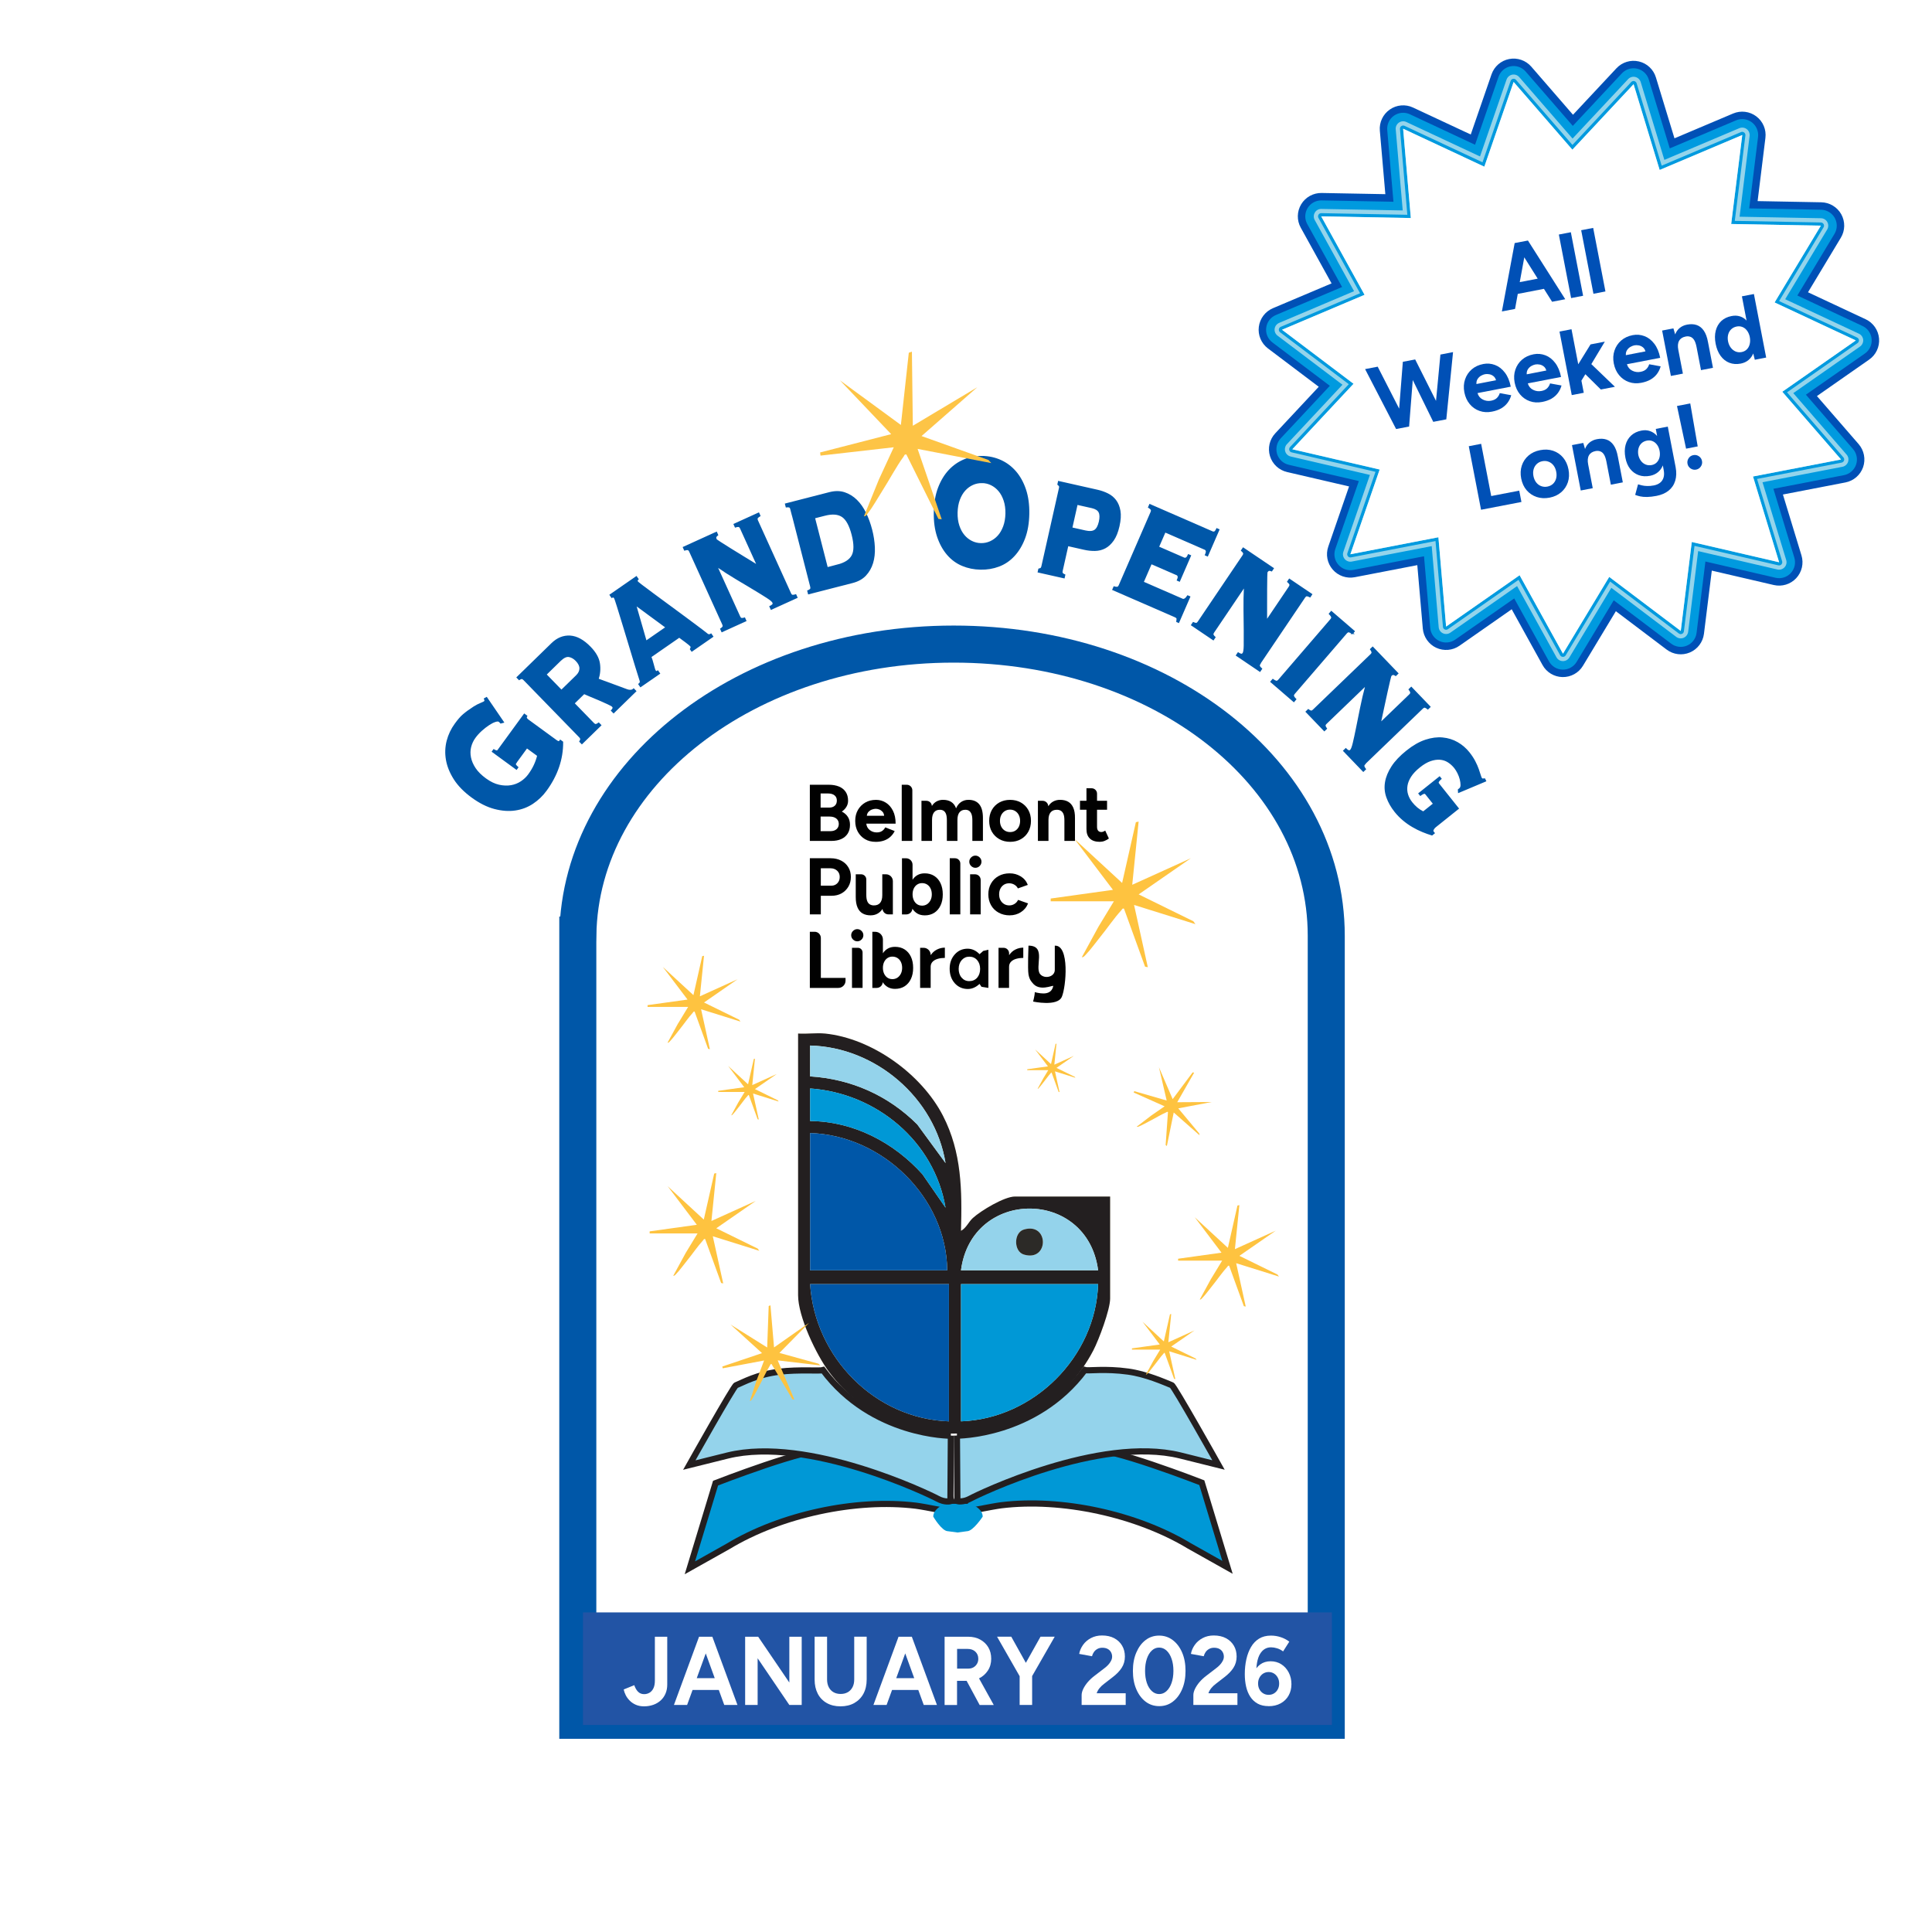 <?xml version="1.0" encoding="UTF-8"?> <svg xmlns="http://www.w3.org/2000/svg" xmlns:xlink="http://www.w3.org/1999/xlink" width="1080" zoomAndPan="magnify" viewBox="0 0 810 810" height="1080" preserveAspectRatio="xMidYMid meet" version="1.0"><defs><g></g><clipPath id="8528368224"><path d="M 186.672 283 L 246 283 L 246 350 L 186.672 350 Z M 186.672 283 " clip-rule="nonzero"></path></clipPath><clipPath id="9691aa0c42"><path d="M 571 299 L 623.172 299 L 623.172 360 L 571 360 Z M 571 299 " clip-rule="nonzero"></path></clipPath><clipPath id="5ad32ef2f7"><path d="M 343 147.188 L 416 147.188 L 416 218 L 343 218 Z M 343 147.188 " clip-rule="nonzero"></path></clipPath><clipPath id="ce4e5c5f85"><path d="M 186.672 147.188 L 623.172 147.188 L 623.172 729.188 L 186.672 729.188 Z M 186.672 147.188 " clip-rule="nonzero"></path></clipPath><clipPath id="04aa21d5b3"><path d="M 527 24 L 788 24 L 788 284 L 527 284 Z M 527 24 " clip-rule="nonzero"></path></clipPath><clipPath id="f52f93b757"><path d="M 504.648 49.477 L 760.91 -0.02 L 810.125 254.77 L 553.863 304.27 Z M 504.648 49.477 " clip-rule="nonzero"></path></clipPath><clipPath id="1bfc82beeb"><path d="M 504.648 49.477 L 760.91 -0.02 L 810.125 254.77 L 553.863 304.27 Z M 504.648 49.477 " clip-rule="nonzero"></path></clipPath><clipPath id="72fc08026b"><path d="M 530 27 L 785 27 L 785 281 L 530 281 Z M 530 27 " clip-rule="nonzero"></path></clipPath><clipPath id="5da3eef9c1"><path d="M 504.648 49.477 L 760.91 -0.02 L 810.125 254.77 L 553.863 304.27 Z M 504.648 49.477 " clip-rule="nonzero"></path></clipPath><clipPath id="2a91dca6f2"><path d="M 504.648 49.477 L 760.91 -0.02 L 810.125 254.77 L 553.863 304.27 Z M 504.648 49.477 " clip-rule="nonzero"></path></clipPath><clipPath id="8cd98b7d61"><path d="M 534 31 L 782 31 L 782 278 L 534 278 Z M 534 31 " clip-rule="nonzero"></path></clipPath><clipPath id="a7a72c93b1"><path d="M 504.648 49.477 L 760.91 -0.02 L 810.125 254.77 L 553.863 304.27 Z M 504.648 49.477 " clip-rule="nonzero"></path></clipPath><clipPath id="d3b840c92e"><path d="M 504.648 49.477 L 760.91 -0.02 L 810.125 254.77 L 553.863 304.27 Z M 504.648 49.477 " clip-rule="nonzero"></path></clipPath><clipPath id="cb0286659b"><path d="M 536 33 L 780 33 L 780 276 L 536 276 Z M 536 33 " clip-rule="nonzero"></path></clipPath><clipPath id="54460e0bff"><path d="M 504.648 49.477 L 760.91 -0.02 L 810.125 254.77 L 553.863 304.27 Z M 504.648 49.477 " clip-rule="nonzero"></path></clipPath><clipPath id="57161d5d63"><path d="M 504.648 49.477 L 760.91 -0.02 L 810.125 254.77 L 553.863 304.27 Z M 504.648 49.477 " clip-rule="nonzero"></path></clipPath><clipPath id="6b77b78c90"><path d="M 537 34 L 779 34 L 779 275 L 537 275 Z M 537 34 " clip-rule="nonzero"></path></clipPath><clipPath id="2ac882265f"><path d="M 504.648 49.477 L 760.91 -0.02 L 810.125 254.77 L 553.863 304.27 Z M 504.648 49.477 " clip-rule="nonzero"></path></clipPath><clipPath id="7b5f9cc30f"><path d="M 504.648 49.477 L 760.91 -0.02 L 810.125 254.77 L 553.863 304.27 Z M 504.648 49.477 " clip-rule="nonzero"></path></clipPath><clipPath id="f1c55013bc"><rect x="0" width="192" y="0" height="158"></rect></clipPath></defs><rect x="-81" width="972" fill="#ffffff" y="-81" height="972" fill-opacity="1"></rect><rect x="-81" width="972" fill="#ffffff" y="-81" height="972" fill-opacity="1"></rect><path fill="#0057a8" d="M 216.105 319.902 C 215.902 320.176 215.902 320.453 216.082 320.754 C 216.262 321.039 216.562 321.363 216.957 321.711 L 216.516 322.324 L 206.582 315.07 L 207.027 314.457 C 207.926 315.008 208.535 315.07 208.859 314.625 L 219.844 299.566 L 220.695 300.191 C 220.348 300.766 220.551 301.332 221.309 301.895 L 233.082 310.488 C 233.418 310.73 233.719 310.91 234.008 311.004 C 234.293 311.113 234.535 311.027 234.738 310.754 L 234.93 310.5 L 235.777 311.125 C 235.816 318.234 233.516 324.961 228.902 331.289 C 227.344 333.438 225.465 335.234 223.285 336.684 C 221.102 338.137 218.672 339.059 215.988 339.453 C 213.305 339.852 210.441 339.633 207.363 338.832 C 204.293 338.027 201.145 336.445 197.934 334.098 C 194.723 331.746 192.254 329.227 190.551 326.555 C 188.852 323.883 187.762 321.195 187.293 318.5 C 186.828 315.812 186.934 313.188 187.594 310.621 C 188.266 308.066 189.379 305.707 190.949 303.57 C 191.57 302.723 192.133 301.988 192.66 301.379 C 193.176 300.766 193.727 300.203 194.328 299.699 C 194.914 299.195 195.547 298.691 196.23 298.199 C 196.914 297.711 197.742 297.145 198.723 296.5 C 199.668 295.887 200.641 295.395 201.609 295 C 202.582 294.617 203.145 294.316 203.289 294.113 C 203.492 293.836 203.469 293.465 203.238 292.984 L 203.973 292.578 L 210.918 302.734 L 209.973 302.984 C 209.734 302.707 209.508 302.48 209.266 302.312 C 208.93 302.074 208.355 302.098 207.527 302.375 C 206.703 302.648 205.805 303.117 204.832 303.766 C 203.863 304.41 202.844 305.191 201.801 306.125 C 200.762 307.062 199.848 308.055 199.082 309.109 C 198.184 310.332 197.562 311.664 197.203 313.102 C 196.844 314.543 196.82 316.027 197.129 317.586 C 197.441 319.145 198.113 320.691 199.129 322.215 C 200.148 323.738 201.633 325.211 203.574 326.625 C 205.469 328.004 207.336 328.906 209.172 329.312 C 211.016 329.719 212.73 329.781 214.297 329.504 C 215.879 329.227 217.305 328.664 218.574 327.812 C 219.844 326.961 220.887 325.98 221.703 324.863 C 222.746 323.438 223.559 322.07 224.156 320.754 C 224.758 319.445 225.223 318.102 225.559 316.734 L 220.875 313.32 L 216.07 319.902 Z M 216.105 319.902 " fill-opacity="1" fill-rule="nonzero"></path><g clip-path="url(#8528368224)"><path stroke-linecap="butt" transform="matrix(1.198, 0, -0, 1.199, 186.671, 147.429)" fill="none" stroke-linejoin="miter" d="M 24.569 143.861 C 24.399 144.089 24.399 144.321 24.549 144.571 C 24.699 144.809 24.95 145.08 25.279 145.37 L 24.911 145.881 L 16.62 139.831 L 16.991 139.319 C 17.741 139.779 18.25 139.831 18.52 139.459 L 27.689 126.899 L 28.4 127.42 C 28.109 127.899 28.279 128.371 28.912 128.841 L 38.739 136.009 C 39.019 136.211 39.27 136.361 39.511 136.439 C 39.749 136.53 39.952 136.458 40.121 136.23 L 40.281 136.019 L 40.988 136.54 C 41.021 142.47 39.101 148.081 35.25 153.359 C 33.949 155.151 32.381 156.65 30.561 157.859 C 28.739 159.071 26.711 159.84 24.471 160.169 C 22.231 160.501 19.841 160.318 17.272 159.651 C 14.709 158.979 12.081 157.66 9.401 155.702 C 6.721 153.74 4.66 151.639 3.238 149.41 C 1.82 147.181 0.91 144.94 0.519 142.691 C 0.131 140.45 0.219 138.26 0.77 136.12 C 1.331 133.989 2.26 132.021 3.571 130.238 C 4.089 129.531 4.559 128.919 4.999 128.411 C 5.43 127.899 5.889 127.43 6.391 127.01 C 6.88 126.589 7.409 126.169 7.979 125.758 C 8.55 125.351 9.241 124.879 10.059 124.341 C 10.848 123.829 11.66 123.419 12.469 123.09 C 13.281 122.771 13.75 122.52 13.871 122.35 C 14.04 122.119 14.021 121.809 13.829 121.409 L 14.441 121.07 L 20.239 129.541 L 19.45 129.75 C 19.251 129.518 19.062 129.329 18.859 129.189 C 18.579 128.991 18.1 129.01 17.409 129.241 C 16.721 129.47 15.971 129.86 15.159 130.401 C 14.35 130.939 13.499 131.591 12.629 132.369 C 11.761 133.151 10.998 133.979 10.359 134.859 C 9.609 135.878 9.091 136.99 8.791 138.189 C 8.491 139.391 8.472 140.629 8.729 141.929 C 8.99 143.229 9.551 144.519 10.398 145.79 C 11.249 147.061 12.488 148.289 14.109 149.469 C 15.69 150.619 17.249 151.371 18.781 151.71 C 20.32 152.049 21.752 152.101 23.059 151.87 C 24.379 151.639 25.57 151.169 26.629 150.459 C 27.689 149.749 28.559 148.931 29.241 147.999 C 30.111 146.81 30.79 145.669 31.288 144.571 C 31.791 143.48 32.179 142.359 32.459 141.219 L 28.55 138.371 L 24.539 143.861 Z M 24.569 143.861 " stroke="#0057a8" stroke-width="0.56" stroke-opacity="1" stroke-miterlimit="10"></path></g><path stroke-linecap="butt" transform="matrix(1.198, 0, -0, 1.199, 186.671, 147.429)" fill-opacity="1" fill="#0057a8" fill-rule="nonzero" stroke-linejoin="miter" d="M 27.62 114.69 C 27.239 114.309 26.919 114.149 26.639 114.211 C 26.359 114.28 26.101 114.39 25.87 114.55 L 25.26 113.921 L 37.379 102.12 C 39.27 100.279 41.37 99.429 43.682 99.559 C 45.99 99.699 48.331 100.97 50.679 103.391 C 52.521 105.28 53.58 107.16 53.861 109.04 C 54.141 110.911 53.981 112.761 53.391 114.56 L 63.6 118.32 C 64.001 118.479 64.422 118.551 64.858 118.519 C 65.299 118.499 65.661 118.349 65.941 118.079 L 66.551 118.711 L 58.921 126.14 L 58.311 125.511 C 58.491 125.341 58.641 125.11 58.771 124.81 C 58.902 124.51 58.83 124.23 58.549 123.95 C 58.38 123.771 57.819 123.471 56.87 123.021 C 55.921 122.582 54.891 122.119 53.77 121.64 C 52.651 121.161 51.569 120.711 50.542 120.291 C 49.511 119.861 48.849 119.581 48.569 119.441 L 44.95 122.969 L 51.8 130.01 C 52.178 130.392 52.511 130.551 52.801 130.47 C 53.091 130.392 53.391 130.229 53.701 130.001 L 54.311 130.629 L 47.819 136.95 L 47.209 136.322 C 47.33 136.139 47.421 135.911 47.5 135.631 C 47.571 135.351 47.421 135.022 47.05 134.64 Z M 46.019 113.341 C 46.821 112.549 47.229 111.699 47.239 110.77 C 47.239 109.839 46.789 108.91 45.869 107.959 C 45.09 107.16 44.229 106.668 43.32 106.509 C 42.4 106.349 41.38 106.822 40.238 107.92 L 35.139 112.892 L 40.659 118.561 Z M 46.019 113.341 " stroke="#0057a8" stroke-width="0.56" stroke-opacity="1" stroke-miterlimit="10"></path><path stroke-linecap="butt" transform="matrix(1.198, 0, -0, 1.199, 186.671, 147.429)" fill-opacity="1" fill="#0057a8" fill-rule="nonzero" stroke-linejoin="miter" d="M 85.82 103.879 C 85.911 103.821 86.009 103.72 86.12 103.58 C 86.241 103.439 86.202 103.231 85.999 102.951 C 85.889 102.791 85.67 102.57 85.331 102.299 C 84.989 102.029 84.62 101.739 84.209 101.419 C 83.799 101.11 83.391 100.8 82.961 100.501 C 82.54 100.201 82.191 99.94 81.901 99.709 L 71.849 106.668 C 71.989 106.991 72.129 107.401 72.279 107.89 C 72.429 108.379 72.569 108.881 72.7 109.379 C 72.83 109.881 72.961 110.34 73.081 110.77 C 73.199 111.191 73.319 111.481 73.43 111.64 C 73.629 111.921 73.808 112.031 73.981 111.97 C 74.151 111.911 74.281 111.849 74.369 111.79 L 74.871 112.51 L 68.37 117.01 L 67.871 116.29 C 68.041 116.169 68.181 116 68.288 115.778 C 68.39 115.56 68.399 115.329 68.321 115.091 C 67.239 111.68 66.189 108.291 65.181 104.909 C 64.17 101.53 63.251 98.49 62.41 95.77 C 61.569 93.049 60.881 90.801 60.33 89.009 C 59.779 87.22 59.43 86.229 59.29 86.031 C 59.038 85.669 58.709 85.601 58.311 85.819 L 57.809 85.089 L 66.87 78.82 L 67.369 79.54 C 67.02 79.84 66.971 80.169 67.219 80.531 C 67.301 80.651 67.819 81.081 68.781 81.811 C 69.739 82.541 70.959 83.46 72.429 84.538 C 73.91 85.63 75.54 86.829 77.33 88.149 C 79.12 89.471 80.91 90.791 82.7 92.101 C 84.49 93.42 86.179 94.672 87.77 95.861 C 89.361 97.05 90.681 98.05 91.722 98.881 C 91.92 99.041 92.139 99.109 92.38 99.09 C 92.621 99.07 92.83 98.998 93 98.881 L 93.499 99.601 L 86.309 104.58 L 85.81 103.86 Z M 66.489 88.38 L 70.241 101.39 L 77.431 96.411 Z M 66.489 88.38 " stroke="#0057a8" stroke-width="0.56" stroke-opacity="1" stroke-miterlimit="10"></path><path stroke-linecap="butt" transform="matrix(1.198, 0, -0, 1.199, 186.671, 147.429)" fill-opacity="1" fill="#0057a8" fill-rule="nonzero" stroke-linejoin="miter" d="M 120.73 84.538 C 120.949 85.03 121.219 85.281 121.539 85.301 C 121.862 85.32 122.22 85.259 122.621 85.131 L 122.98 85.93 L 114.102 89.96 L 113.74 89.159 C 114.001 89.051 114.271 88.869 114.571 88.621 C 114.871 88.38 114.92 88.061 114.741 87.66 C 114.561 87.259 113.87 86.679 112.67 85.9 C 111.47 85.131 109.961 84.19 108.119 83.089 C 106.289 81.99 104.229 80.759 101.96 79.41 C 99.68 78.061 97.369 76.569 95.021 74.959 L 94.979 75.138 L 102.931 92.629 C 103.15 93.121 103.41 93.381 103.71 93.401 C 104.01 93.42 104.349 93.381 104.721 93.261 L 105.08 94.059 L 96.87 97.79 L 96.511 96.991 C 96.811 96.799 97.049 96.581 97.229 96.34 C 97.411 96.099 97.392 95.73 97.17 95.238 L 85.651 69.88 C 85.429 69.391 85.161 69.14 84.839 69.12 C 84.519 69.101 84.18 69.15 83.808 69.27 L 83.45 68.469 L 94.871 63.278 L 95.23 64.08 C 95.031 64.23 94.839 64.419 94.679 64.65 C 94.519 64.882 94.548 65.25 94.77 65.738 C 94.809 65.83 95.279 66.169 96.179 66.748 C 97.079 67.328 98.23 68.062 99.632 68.931 C 101.03 69.801 102.579 70.759 104.291 71.799 C 105.999 72.851 107.711 73.9 109.42 74.94 L 103.45 61.789 C 103.231 61.301 102.96 61.05 102.641 61.03 C 102.321 61.011 101.96 61.069 101.558 61.2 L 101.2 60.401 L 109.651 56.56 L 110.01 57.362 C 109.651 57.58 109.371 57.811 109.168 58.059 C 108.97 58.31 108.989 58.681 109.211 59.17 L 120.73 84.529 Z M 120.73 84.538 " stroke="#0057a8" stroke-width="0.56" stroke-opacity="1" stroke-miterlimit="10"></path><path stroke-linecap="butt" transform="matrix(1.198, 0, -0, 1.199, 186.671, 147.429)" fill-opacity="1" fill="#0057a8" fill-rule="nonzero" stroke-linejoin="miter" d="M 121.059 55.12 C 120.929 54.599 120.711 54.299 120.42 54.221 C 120.13 54.139 119.791 54.129 119.4 54.181 L 119.181 53.331 L 134.499 49.398 C 136.41 48.91 138.131 48.919 139.68 49.431 C 141.229 49.939 142.621 50.799 143.85 51.989 C 145.079 53.191 146.139 54.68 147.01 56.479 C 147.89 58.271 148.591 60.209 149.129 62.291 C 149.67 64.37 149.98 66.41 150.071 68.41 C 150.159 70.401 149.96 72.219 149.462 73.861 C 148.959 75.5 148.151 76.921 147.039 78.11 C 145.93 79.299 144.421 80.14 142.52 80.629 L 127.199 84.561 L 126.981 83.711 C 127.339 83.571 127.629 83.392 127.851 83.18 C 128.07 82.971 128.109 82.61 127.981 82.092 L 121.059 55.11 Z M 137.3 74.721 C 139.951 74.04 141.689 72.9 142.52 71.3 C 143.338 69.7 143.338 67.27 142.5 63.999 C 141.659 60.731 140.498 58.6 139.008 57.59 C 137.518 56.589 135.451 56.42 132.791 57.111 L 129.11 58.049 L 133.629 75.66 L 137.31 74.721 Z M 137.3 74.721 " stroke="#0057a8" stroke-width="0.56" stroke-opacity="1" stroke-miterlimit="10"></path><path stroke-linecap="butt" transform="matrix(1.198, 0, -0, 1.199, 186.671, 147.429)" fill-opacity="1" fill="#0057a8" fill-rule="nonzero" stroke-linejoin="miter" d="M 188.04 36.75 C 190.289 36.789 192.399 37.261 194.372 38.151 C 196.341 39.04 198.049 40.331 199.52 42.018 C 200.981 43.709 202.132 45.778 202.96 48.238 C 203.791 50.698 204.179 53.54 204.12 56.759 C 204.058 59.991 203.569 62.809 202.65 65.24 C 201.73 67.671 200.501 69.7 198.979 71.33 C 197.459 72.968 195.699 74.151 193.7 74.901 C 191.701 75.65 189.579 75.999 187.329 75.96 C 185.079 75.92 182.97 75.49 181 74.669 C 179.031 73.851 177.309 72.6 175.849 70.909 C 174.391 69.221 173.24 67.149 172.409 64.689 C 171.581 62.229 171.189 59.391 171.251 56.159 C 171.31 52.94 171.799 50.109 172.719 47.681 C 173.641 45.251 174.871 43.221 176.39 41.588 C 177.909 39.959 179.68 38.731 181.678 37.91 C 183.68 37.089 185.8 36.701 188.049 36.74 Z M 187.87 45.691 C 186.709 45.671 185.611 45.889 184.561 46.358 C 183.511 46.831 182.591 47.509 181.78 48.401 C 180.971 49.291 180.319 50.399 179.82 51.741 C 179.321 53.08 179.06 54.599 179.021 56.309 C 178.989 58.02 179.2 59.551 179.65 60.9 C 180.1 62.249 180.71 63.389 181.489 64.302 C 182.259 65.22 183.159 65.931 184.189 66.439 C 185.219 66.95 186.308 67.211 187.469 67.231 C 188.63 67.25 189.729 67.029 190.778 66.559 C 191.819 66.09 192.751 65.409 193.56 64.52 C 194.372 63.63 195.02 62.519 195.519 61.18 C 196.021 59.841 196.279 58.319 196.321 56.609 C 196.351 54.902 196.139 53.37 195.689 52.021 C 195.239 50.669 194.629 49.529 193.85 48.61 C 193.08 47.691 192.171 46.981 191.15 46.469 C 190.12 45.961 189.031 45.7 187.87 45.681 Z M 187.87 45.691 " stroke="#0057a8" stroke-width="0.56" stroke-opacity="1" stroke-miterlimit="10"></path><path stroke-linecap="butt" transform="matrix(1.198, 0, -0, 1.199, 186.671, 147.429)" fill-opacity="1" fill="#0057a8" fill-rule="nonzero" stroke-linejoin="miter" d="M 215.04 47.86 C 215.16 47.339 215.121 46.981 214.929 46.779 C 214.74 46.59 214.6 46.45 214.512 46.381 L 214.701 45.521 L 228.219 48.561 C 229.49 48.851 230.68 49.262 231.799 49.819 C 232.92 50.369 233.84 51.128 234.56 52.09 C 235.281 53.051 235.77 54.25 236.021 55.69 C 236.269 57.13 236.161 58.89 235.688 60.991 C 235.229 63.041 234.57 64.67 233.729 65.879 C 232.881 67.091 231.929 67.98 230.86 68.541 C 229.8 69.101 228.639 69.391 227.391 69.41 C 226.138 69.43 224.89 69.3 223.621 69.01 L 217.811 67.7 L 215.819 76.569 C 215.698 77.1 215.76 77.462 215.979 77.66 C 216.201 77.859 216.452 78.019 216.709 78.12 L 216.52 78.98 L 207.619 76.979 L 207.811 76.119 C 207.919 76.1 208.111 76.041 208.359 75.94 C 208.61 75.849 208.799 75.539 208.92 75.011 L 215.03 47.831 Z M 224.049 62.809 C 225.49 63.129 226.588 63.041 227.351 62.539 C 228.111 62.04 228.659 61.02 229.011 59.489 C 229.34 58.01 229.311 56.879 228.91 56.091 C 228.509 55.299 227.661 54.761 226.36 54.458 L 221.059 53.269 L 219.161 61.711 Z M 224.049 62.809 " stroke="#0057a8" stroke-width="0.56" stroke-opacity="1" stroke-miterlimit="10"></path><path stroke-linecap="butt" transform="matrix(1.198, 0, -0, 1.199, 186.671, 147.429)" fill-opacity="1" fill="#0057a8" fill-rule="nonzero" stroke-linejoin="miter" d="M 257.87 86.64 C 258.509 86.92 259.18 86.539 259.858 85.509 L 260.439 85.76 L 256.611 94.561 L 256.128 94.349 C 256.239 93.648 256.23 93.222 256.089 93.049 C 255.949 92.88 255.692 92.72 255.3 92.55 L 233.739 83.17 L 234.091 82.359 C 234.459 82.469 234.821 82.522 235.15 82.499 C 235.48 82.479 235.76 82.232 235.969 81.74 L 247.081 56.202 C 247.289 55.71 247.289 55.332 247.081 55.081 C 246.869 54.83 246.592 54.599 246.249 54.4 L 246.601 53.588 L 268.541 63.142 C 268.73 63.22 268.972 63.22 269.239 63.119 C 269.51 63.031 269.78 62.659 270.061 62.04 L 270.641 62.291 L 266.719 71.3 L 266.141 71.049 C 266.432 70.381 266.52 69.899 266.419 69.609 C 266.311 69.319 266.171 69.14 265.969 69.049 L 251.86 62.91 L 249.49 68.352 L 258.58 72.301 C 258.769 72.379 259.011 72.369 259.291 72.248 C 259.572 72.131 259.849 71.76 260.119 71.131 L 260.7 71.378 L 256.901 80.12 L 256.321 79.869 C 256.591 79.241 256.679 78.791 256.569 78.501 C 256.461 78.211 256.321 78.028 256.119 77.941 L 247.028 73.992 L 244.14 80.642 L 257.86 86.611 Z M 257.87 86.64 " stroke="#0057a8" stroke-width="0.56" stroke-opacity="1" stroke-miterlimit="10"></path><path stroke-linecap="butt" transform="matrix(1.198, 0, -0, 1.199, 186.671, 147.429)" fill-opacity="1" fill="#0057a8" fill-rule="nonzero" stroke-linejoin="miter" d="M 285.101 108.991 C 284.801 109.441 284.72 109.8 284.87 110.08 C 285.02 110.36 285.261 110.64 285.58 110.911 L 285.091 111.64 L 277.009 106.18 L 277.501 105.45 C 277.729 105.609 278.029 105.75 278.391 105.87 C 278.75 105.991 279.05 105.87 279.301 105.508 C 279.549 105.14 279.679 104.251 279.712 102.83 C 279.741 101.4 279.741 99.621 279.721 97.49 C 279.699 95.349 279.669 92.961 279.64 90.309 C 279.601 87.66 279.659 84.91 279.8 82.059 L 279.63 82.121 L 268.88 98.031 C 268.58 98.48 268.499 98.829 268.629 99.099 C 268.769 99.37 268.981 99.631 269.271 99.891 L 268.779 100.621 L 261.309 95.581 L 261.798 94.851 C 262.121 95.001 262.431 95.098 262.731 95.121 C 263.031 95.151 263.331 94.939 263.631 94.489 L 279.219 71.411 C 279.519 70.961 279.601 70.6 279.451 70.32 C 279.301 70.039 279.079 69.769 278.779 69.521 L 279.271 68.791 L 289.669 75.81 L 289.18 76.539 C 288.949 76.438 288.691 76.39 288.401 76.37 C 288.111 76.35 287.82 76.569 287.52 77.009 C 287.472 77.09 287.429 77.67 287.4 78.739 C 287.37 79.811 287.361 81.169 287.351 82.821 C 287.351 84.47 287.341 86.291 287.341 88.298 C 287.341 90.299 287.341 92.309 287.341 94.32 L 295.421 82.349 C 295.721 81.909 295.799 81.541 295.639 81.261 C 295.489 80.98 295.251 80.7 294.932 80.43 L 295.421 79.7 L 303.109 84.89 L 302.62 85.62 C 302.242 85.421 301.899 85.311 301.58 85.272 C 301.26 85.229 300.96 85.441 300.66 85.881 L 285.069 108.959 Z M 285.101 108.991 " stroke="#0057a8" stroke-width="0.56" stroke-opacity="1" stroke-miterlimit="10"></path><path stroke-linecap="butt" transform="matrix(1.198, 0, -0, 1.199, 186.671, 147.429)" fill-opacity="1" fill="#0057a8" fill-rule="nonzero" stroke-linejoin="miter" d="M 317.439 98.471 C 317.012 98.161 316.63 97.969 316.311 97.881 C 315.991 97.799 315.649 97.959 315.3 98.36 L 297.119 119.46 C 296.77 119.871 296.66 120.219 296.79 120.529 C 296.92 120.838 297.171 121.181 297.54 121.559 L 296.969 122.23 L 289.059 115.42 L 289.63 114.749 C 290.06 115.062 290.439 115.251 290.761 115.339 C 291.081 115.42 291.42 115.26 291.769 114.86 L 309.949 93.759 C 310.301 93.349 310.409 93 310.279 92.691 C 310.151 92.381 309.9 92.039 309.529 91.661 L 310.099 90.99 L 317.999 97.799 L 317.429 98.471 Z M 317.439 98.471 " stroke="#0057a8" stroke-width="0.56" stroke-opacity="1" stroke-miterlimit="10"></path><path stroke-linecap="butt" transform="matrix(1.198, 0, -0, 1.199, 186.671, 147.429)" fill-opacity="1" fill="#0057a8" fill-rule="nonzero" stroke-linejoin="miter" d="M 321.85 144.021 C 321.459 144.389 321.309 144.731 321.4 145.031 C 321.491 145.34 321.661 145.66 321.919 145.989 L 321.289 146.601 L 314.53 139.57 L 315.16 138.961 C 315.349 139.159 315.61 139.362 315.939 139.56 C 316.271 139.759 316.591 139.71 316.91 139.401 C 317.23 139.091 317.55 138.25 317.879 136.859 C 318.211 135.481 318.59 133.731 319.01 131.639 C 319.441 129.551 319.91 127.199 320.429 124.598 C 320.95 122.002 321.579 119.33 322.32 116.57 L 322.14 116.59 L 308.29 129.9 C 307.898 130.271 307.749 130.6 307.82 130.89 C 307.898 131.18 308.048 131.49 308.28 131.799 L 307.651 132.408 L 301.4 125.912 L 302.03 125.299 C 302.31 125.521 302.59 125.67 302.881 125.762 C 303.171 125.85 303.51 125.709 303.891 125.332 L 323.969 106.03 C 324.361 105.662 324.511 105.319 324.419 105.01 C 324.331 104.7 324.172 104.401 323.94 104.081 L 324.569 103.469 L 333.259 112.51 L 332.629 113.12 C 332.421 112.98 332.179 112.869 331.909 112.791 C 331.632 112.709 331.299 112.859 330.911 113.23 C 330.839 113.299 330.68 113.85 330.428 114.899 C 330.181 115.951 329.881 117.271 329.519 118.88 C 329.17 120.49 328.779 122.269 328.361 124.23 C 327.941 126.188 327.52 128.15 327.1 130.111 L 337.51 120.099 C 337.902 119.731 338.051 119.389 337.96 119.079 C 337.869 118.769 337.699 118.45 337.439 118.121 L 338.071 117.509 L 344.501 124.201 L 343.871 124.81 C 343.539 124.54 343.229 124.351 342.929 124.25 C 342.629 124.149 342.29 124.289 341.899 124.66 L 321.821 143.959 Z M 321.85 144.021 " stroke="#0057a8" stroke-width="0.56" stroke-opacity="1" stroke-miterlimit="10"></path><path fill="#0057a8" d="M 601.871 346.445 C 601.414 346.805 601.066 347.223 600.828 347.68 C 600.586 348.133 600.586 348.52 600.828 348.805 L 601.188 349.25 L 600.359 349.91 C 599.188 349.562 597.891 349.094 596.516 348.531 C 595.125 347.969 593.734 347.273 592.332 346.457 C 590.93 345.641 589.602 344.707 588.355 343.652 C 587.109 342.598 585.984 341.445 584.988 340.199 C 583.469 338.293 582.328 336.312 581.598 334.25 C 580.855 332.203 580.664 330.102 581.023 327.957 C 581.371 325.812 582.27 323.652 583.695 321.449 C 585.121 319.242 587.191 317.07 589.891 314.914 C 592.586 312.754 595.195 311.27 597.723 310.43 C 600.238 309.602 602.625 309.289 604.852 309.508 C 607.082 309.723 609.129 310.359 611 311.438 C 612.867 312.504 614.461 313.883 615.805 315.562 C 616.797 316.809 617.613 318.043 618.234 319.242 C 618.859 320.441 619.348 321.543 619.695 322.562 C 620.055 323.57 620.332 324.41 620.535 325.094 C 620.738 325.762 620.906 326.184 621.039 326.352 C 621.254 326.613 621.457 326.734 621.66 326.711 C 621.863 326.688 622.105 326.664 622.402 326.652 L 622.738 327.359 L 611.633 332.035 L 611.574 331.109 L 612.055 330.727 C 612.461 330.402 612.676 329.863 612.688 329.133 C 612.688 328.402 612.594 327.586 612.363 326.688 C 612.137 325.789 611.801 324.914 611.371 324.039 C 610.938 323.176 610.484 322.441 610.016 321.844 C 609.203 320.824 608.266 319.973 607.215 319.312 C 606.16 318.641 604.996 318.27 603.727 318.176 C 602.457 318.078 601.102 318.293 599.664 318.785 C 598.227 319.289 596.707 320.176 595.113 321.461 C 593.473 322.777 592.215 324.098 591.363 325.43 C 590.512 326.758 589.984 328.066 589.781 329.359 C 589.578 330.656 589.66 331.914 590.031 333.125 C 590.402 334.336 591.016 335.488 591.891 336.578 C 592.547 337.406 593.266 338.148 594.059 338.809 C 594.848 339.465 595.746 340.055 596.742 340.547 L 601.199 336.984 L 597.891 332.836 C 597.582 332.441 597.172 332.355 596.684 332.586 C 596.191 332.812 595.809 333.039 595.531 333.258 L 595.051 332.668 L 603.559 325.871 L 604.027 326.457 C 603.75 326.676 603.449 327 603.117 327.43 C 602.781 327.863 602.77 328.27 603.09 328.664 L 611.285 338.938 L 601.883 346.457 Z M 601.871 346.445 " fill-opacity="1" fill-rule="nonzero"></path><g clip-path="url(#9691aa0c42)"><path stroke-linecap="butt" transform="matrix(1.198, 0, -0, 1.199, 186.671, 147.429)" fill="none" stroke-linejoin="miter" d="M 346.561 166.001 C 346.18 166.301 345.89 166.649 345.691 167.03 C 345.489 167.408 345.489 167.731 345.691 167.969 L 345.991 168.34 L 345.3 168.891 C 344.321 168.601 343.239 168.21 342.091 167.741 C 340.93 167.272 339.77 166.692 338.599 166.011 C 337.429 165.33 336.32 164.551 335.28 163.671 C 334.24 162.791 333.301 161.83 332.47 160.791 C 331.201 159.201 330.249 157.549 329.639 155.829 C 329.02 154.121 328.86 152.368 329.16 150.58 C 329.45 148.791 330.2 146.989 331.39 145.151 C 332.58 143.31 334.308 141.499 336.561 139.7 C 338.811 137.899 340.989 136.66 343.099 135.96 C 345.198 135.269 347.191 135.008 349.049 135.191 C 350.911 135.37 352.619 135.901 354.181 136.801 C 355.74 137.69 357.07 138.84 358.192 140.241 C 359.02 141.281 359.701 142.31 360.22 143.31 C 360.741 144.311 361.149 145.23 361.439 146.08 C 361.739 146.921 361.97 147.621 362.14 148.191 C 362.31 148.748 362.45 149.1 362.561 149.24 C 362.74 149.459 362.909 149.56 363.079 149.54 C 363.249 149.521 363.451 149.501 363.698 149.491 L 363.979 150.081 L 354.709 153.981 L 354.66 153.209 L 355.061 152.89 C 355.401 152.619 355.58 152.17 355.59 151.56 C 355.59 150.951 355.511 150.27 355.319 149.521 C 355.13 148.771 354.85 148.041 354.491 147.312 C 354.129 146.592 353.751 145.979 353.359 145.48 C 352.681 144.63 351.899 143.92 351.022 143.369 C 350.141 142.809 349.17 142.499 348.11 142.421 C 347.05 142.34 345.919 142.519 344.719 142.929 C 343.519 143.35 342.251 144.089 340.921 145.161 C 339.551 146.259 338.501 147.36 337.791 148.472 C 337.08 149.579 336.64 150.671 336.47 151.749 C 336.301 152.831 336.369 153.88 336.679 154.89 C 336.989 155.9 337.5 156.861 338.231 157.771 C 338.779 158.461 339.379 159.08 340.04 159.631 C 340.699 160.178 341.449 160.67 342.28 161.081 L 346.001 158.109 L 343.239 154.649 C 342.981 154.32 342.639 154.248 342.231 154.441 C 341.821 154.63 341.501 154.819 341.27 155.001 L 340.869 154.509 L 347.97 148.84 L 348.361 149.328 C 348.13 149.511 347.879 149.781 347.601 150.14 C 347.321 150.501 347.311 150.84 347.579 151.169 L 354.419 159.739 L 346.571 166.011 Z M 346.561 166.001 " stroke="#0057a8" stroke-width="0.56" stroke-opacity="1" stroke-miterlimit="10"></path></g><g clip-path="url(#5ad32ef2f7)"><path fill="#fdc446" d="M 368.57 200.84 L 374.719 187.52 L 344 191.02 L 343.844 189.691 L 373.629 182.016 L 352.133 159.441 L 377.699 178.168 L 381.02 147.887 L 382.324 147.441 L 382.707 178.504 L 409.727 162.355 L 386.363 182.82 L 414.41 192.844 L 415.594 194.148 L 384.711 188.203 L 394.82 217.707 L 393.445 217.562 L 380 190.543 C 379.125 190.434 379.188 190.961 378.84 191.43 C 375.688 195.746 372.922 201.102 369.996 205.66 C 368.211 208.453 365.996 212.422 364.066 214.902 C 363.574 215.539 363.133 216.473 362.211 216.461 L 368.547 200.863 Z M 368.57 200.84 " fill-opacity="1" fill-rule="nonzero"></path></g><path fill="#ffffff" d="M 556.055 392.301 C 556.055 324.133 486.855 270.027 399.828 270.027 C 312.801 270.027 243.266 324.516 242.273 392.016 L 242.25 392.016 L 242.25 721.18 L 556.055 721.18 Z M 556.055 392.301 " fill-opacity="1" fill-rule="nonzero"></path><g clip-path="url(#ce4e5c5f85)"><path stroke-linecap="butt" transform="matrix(1.198, 0, -0, 1.199, 186.671, 147.429)" fill="none" stroke-linejoin="miter" d="M 308.319 204.249 C 308.319 147.39 250.56 102.26 177.919 102.26 C 105.279 102.26 47.239 147.709 46.411 204.011 L 46.391 204.011 L 46.391 478.57 L 308.319 478.57 Z M 308.319 204.249 " stroke="#0057a8" stroke-width="12.96" stroke-opacity="1" stroke-miterlimit="10"></path></g><path fill="#2254a5" d="M 244.406 676.008 L 558.414 676.008 L 558.414 723.207 L 244.406 723.207 Z M 244.406 676.008 " fill-opacity="1" fill-rule="nonzero"></path><path fill="#fff3d5" d="M 345.75 433.305 C 342.203 432.957 338.215 433.555 334.605 433.305 L 334.605 543.027 C 334.605 552.016 342.238 568.023 347.664 575.277 C 376.121 613.328 436.348 608.316 458.367 566.176 C 460.68 561.754 465.422 549.094 465.422 544.453 L 465.422 501.641 L 425.527 501.641 C 421.082 501.641 411.293 507.527 407.902 510.621 C 406.047 512.309 405.172 514.805 402.895 516.027 C 403.352 499.098 403.242 483.152 395.359 467.809 C 386.363 450.293 365.578 435.258 345.75 433.293 Z M 345.75 433.305 " fill-opacity="1" fill-rule="nonzero"></path><path fill="#231f20" d="M 345.75 433.305 C 365.566 435.281 386.363 450.316 395.359 467.82 C 403.242 483.176 403.363 499.109 402.895 516.039 C 405.172 514.805 406.047 512.309 407.902 510.633 C 411.293 507.551 421.082 501.652 425.527 501.652 L 465.422 501.652 L 465.422 544.465 C 465.422 549.094 460.68 561.754 458.367 566.188 C 436.359 608.328 376.121 613.34 347.664 575.289 C 342.238 568.023 334.605 552.016 334.605 543.039 L 334.605 433.316 C 338.215 433.566 342.203 432.969 345.75 433.316 Z M 339.641 438.34 L 339.641 451.285 C 356.82 452.355 372.418 459.27 384.566 471.43 L 396.426 487.613 C 391.957 460.301 367.207 439.059 339.641 438.34 Z M 339.641 456.336 L 339.641 470 C 357.848 470.121 374.742 478.969 386.723 492.301 L 396.426 506.328 C 391.742 478.477 367.434 458.301 339.641 456.336 Z M 397.133 532.594 C 396.848 502.023 369.902 475.938 339.641 475.035 L 339.641 532.594 Z M 460.391 532.594 C 455.922 498.09 407.375 498.066 402.895 532.594 Z M 397.852 538.352 L 339.641 538.352 C 341.605 569.102 366.859 594.867 397.852 595.91 Z M 460.391 538.352 L 402.895 538.352 L 402.895 595.91 C 433.352 594.805 459.434 568.922 460.391 538.352 Z M 460.391 538.352 " fill-opacity="1" fill-rule="nonzero"></path><path fill="#0057a8" d="M 397.852 538.352 L 397.852 595.91 C 366.848 594.867 341.605 569.102 339.641 538.352 Z M 397.852 538.352 " fill-opacity="1" fill-rule="nonzero"></path><path fill="#0057a8" d="M 397.133 532.594 L 339.641 532.594 L 339.641 475.035 C 369.914 475.949 396.859 502.023 397.133 532.594 Z M 397.133 532.594 " fill-opacity="1" fill-rule="nonzero"></path><path fill="#0098d6" d="M 460.391 538.352 C 459.434 568.922 433.352 594.816 402.895 595.91 L 402.895 538.352 Z M 460.391 538.352 " fill-opacity="1" fill-rule="nonzero"></path><path fill="#94d3eb" d="M 460.391 532.594 L 402.895 532.594 C 407.391 498.066 455.922 498.09 460.391 532.594 Z M 429.266 515.488 C 424.93 516.781 424.941 524.684 429.266 525.977 C 439.891 529.156 439.891 512.309 429.266 515.488 Z M 429.266 515.488 " fill-opacity="1" fill-rule="nonzero"></path><path fill="#94d3eb" d="M 339.641 438.34 C 367.219 439.059 391.957 460.301 396.426 487.613 L 384.566 471.43 C 372.418 459.27 356.82 452.367 339.641 451.285 Z M 339.641 438.34 " fill-opacity="1" fill-rule="nonzero"></path><path fill="#0098d6" d="M 339.641 456.336 C 367.434 458.301 391.742 478.488 396.426 506.328 L 386.723 492.301 C 374.742 478.969 357.836 470.133 339.641 470 Z M 339.641 456.336 " fill-opacity="1" fill-rule="nonzero"></path><path fill="#2c2a27" d="M 429.266 515.488 C 439.891 512.309 439.891 529.156 429.266 525.977 C 424.941 524.684 424.93 516.793 429.266 515.488 Z M 429.266 515.488 " fill-opacity="1" fill-rule="nonzero"></path><path stroke-linecap="butt" transform="matrix(1.198, 0, -0, 1.199, 186.671, 147.429)" fill-opacity="1" fill="#0098d6" fill-rule="nonzero" stroke-linejoin="miter" d="M 188.379 386.479 C 188.379 386.479 191.271 387.87 192.5 388.199 C 201.841 390.712 209.901 389.9 219.001 387.092 C 221.261 386.391 223.82 384.931 226.119 384.189 C 231.401 382.501 264.769 395.491 264.769 395.491 L 273.761 425.099 C 273.761 425.099 261.14 418.042 260.4 417.598 C 241.949 406.459 215.711 400.809 194.619 403.38 C 191.581 403.751 180.41 406.019 180.41 406.019 Z M 188.379 386.479 " stroke="#231f20" stroke-width="2.16" stroke-opacity="1" stroke-miterlimit="10"></path><path stroke-linecap="butt" transform="matrix(1.198, 0, -0, 1.199, 186.671, 147.429)" fill-opacity="1" fill="#0098d6" fill-rule="nonzero" stroke-linejoin="miter" d="M 170.991 386.639 C 170.991 386.639 168.099 388.03 166.869 388.359 C 157.531 390.871 149.471 390.06 140.371 387.251 C 138.109 386.551 135.549 385.091 133.25 384.351 C 127.968 382.66 94.601 395.651 94.601 395.651 L 85.611 425.259 C 85.611 425.259 98.23 418.201 98.97 417.761 C 117.421 406.621 143.661 400.968 164.75 403.539 C 167.789 403.911 178.959 406.182 178.959 406.182 Z M 170.991 386.639 " stroke="#231f20" stroke-width="2.16" stroke-opacity="1" stroke-miterlimit="10"></path><path fill="#0098d6" d="M 405.426 641.969 L 401.469 642.508 L 397.422 641.969 C 394.855 641.969 391.273 635.844 391.273 635.844 C 391.273 632.883 395.074 630.473 397.637 630.473 L 405.641 630.473 C 408.203 630.473 412 632.895 412 635.844 C 412 635.844 407.988 641.969 405.426 641.969 Z M 405.426 641.969 " fill-opacity="1" fill-rule="nonzero"></path><path stroke-linecap="butt" transform="matrix(1.198, 0, -0, 1.199, 186.671, 147.429)" fill-opacity="1" fill="#94d3eb" fill-rule="nonzero" stroke-linejoin="miter" d="M 179.07 379.031 C 179.07 379.031 206.54 379.21 223.81 356.109 C 224.909 356.471 230.869 355.51 239.04 356.65 C 245.369 357.539 251.681 360.361 254.26 361.4 C 255.049 361.589 270.612 389.301 270.612 389.301 C 270.612 389.301 258.01 386.16 257.191 385.961 C 228.969 379.031 186.39 399.6 183.71 401.069 C 181.17 402.461 179.23 401.939 179.23 401.939 L 179.07 379.021 Z M 179.07 379.031 " stroke="#231f20" stroke-width="2.16" stroke-opacity="1" stroke-miterlimit="10"></path><path stroke-linecap="butt" transform="matrix(1.198, 0, -0, 1.199, 186.671, 147.429)" fill-opacity="1" fill="#94d3eb" fill-rule="nonzero" stroke-linejoin="miter" d="M 176.951 379.06 C 176.951 379.06 149.481 379.239 132.21 356.138 C 131.112 356.5 123.541 355.871 116.981 356.679 C 108.989 357.67 104.34 360.39 101.761 361.43 C 100.972 361.619 85.409 389.33 85.409 389.33 C 85.409 389.33 98.011 386.189 98.829 385.99 C 127.049 379.06 169.631 399.629 172.311 401.099 C 174.851 402.49 176.791 401.969 176.791 401.969 L 176.951 379.05 Z M 176.951 379.06 " stroke="#231f20" stroke-width="2.16" stroke-opacity="1" stroke-miterlimit="10"></path><path fill="#fec340" d="M 317.391 578.238 L 320.34 570.395 L 302.992 573.668 L 302.848 572.914 L 319.488 567.305 L 306.309 555.34 L 321.645 564.941 L 322.277 547.559 L 323.012 547.246 L 324.52 564.918 L 339.23 554.594 L 326.773 567.219 L 343.16 571.75 L 343.891 572.445 L 326.055 570.348 L 333.039 586.727 L 332.246 586.699 L 323.465 571.871 C 322.961 571.848 323.023 572.145 322.844 572.422 C 321.227 575.012 319.871 578.176 318.398 580.887 C 317.5 582.555 316.398 584.902 315.402 586.402 C 315.152 586.785 314.934 587.336 314.406 587.359 L 317.367 578.211 Z M 317.391 578.238 " fill-opacity="1" fill-rule="nonzero"></path><path fill="#fec340" d="M 287.5 525.27 L 292.449 517.129 L 272.367 517.129 L 272.367 516.254 C 272.367 516.254 292.148 513.496 292.148 513.496 L 279.941 497.348 L 295.07 511.316 L 299.434 492.023 L 300.305 491.832 L 298.27 511.902 L 316.887 503.473 L 300.305 514.961 L 317.668 523.484 L 318.336 524.406 L 298.844 518.305 L 303.207 538.086 L 302.332 537.895 L 295.633 519.469 C 295.082 519.336 295.07 519.672 294.82 519.957 C 292.473 522.512 290.289 525.773 288.074 528.484 C 286.707 530.148 284.996 532.559 283.57 534.012 C 283.211 534.383 282.852 534.957 282.266 534.871 Z M 287.5 525.27 " fill-opacity="1" fill-rule="nonzero"></path><path fill="#fec340" d="M 309.461 462.316 L 312.191 457.82 L 301.121 457.82 L 301.121 457.34 C 301.121 457.34 312.023 455.82 312.023 455.82 L 305.289 446.91 L 313.629 454.609 L 316.035 443.973 L 316.516 443.867 L 315.391 454.93 L 325.656 450.281 L 316.516 456.609 L 326.09 461.309 L 326.461 461.824 L 315.715 458.457 L 318.121 469.367 L 317.641 469.258 L 313.953 459.105 C 313.641 459.031 313.641 459.223 313.496 459.367 C 312.203 460.77 310.992 462.57 309.785 464.066 C 309.027 464.988 308.082 466.309 307.305 467.113 C 307.098 467.316 306.906 467.629 306.586 467.59 L 309.473 462.305 Z M 309.461 462.316 " fill-opacity="1" fill-rule="nonzero"></path><path fill="#fec340" d="M 284.312 429.059 L 288.504 422.152 L 271.492 422.152 L 271.492 421.41 C 271.492 421.41 288.254 419.074 288.254 419.074 L 277.902 405.395 L 290.723 417.215 L 294.414 400.875 L 295.156 400.707 L 293.43 417.707 L 309.207 410.562 L 295.168 420.297 L 309.879 427.512 L 310.441 428.305 L 293.934 423.137 L 297.621 439.887 L 296.879 439.719 L 291.215 424.109 C 290.746 423.988 290.734 424.289 290.52 424.516 C 288.531 426.672 286.684 429.43 284.805 431.746 C 283.652 433.16 282.191 435.199 280.98 436.434 C 280.672 436.746 280.371 437.234 279.867 437.164 L 284.301 429.035 Z M 284.312 429.059 " fill-opacity="1" fill-rule="nonzero"></path><path fill="#fec340" d="M 460.477 388.621 L 467.004 377.867 L 440.504 377.867 L 440.504 376.715 C 440.504 376.715 466.609 373.07 466.609 373.07 L 450.484 351.754 L 470.453 370.184 L 476.219 344.707 L 477.379 344.453 L 474.695 370.949 L 499.281 359.812 L 477.391 374.977 L 500.309 386.234 L 501.195 387.457 L 475.461 379.402 L 481.227 405.512 L 480.062 405.262 L 471.234 380.949 C 470.504 380.77 470.492 381.223 470.156 381.594 C 467.051 384.965 464.176 389.27 461.254 392.852 C 459.457 395.059 457.191 398.223 455.301 400.156 C 454.82 400.645 454.352 401.402 453.562 401.305 L 460.477 388.633 Z M 460.477 388.621 " fill-opacity="1" fill-rule="nonzero"></path><path fill="#fec340" d="M 483.5 570.637 L 486.414 565.828 L 474.574 565.828 L 474.574 565.312 C 474.574 565.312 486.234 563.684 486.234 563.684 L 479.031 554.164 L 487.945 562.398 L 490.523 551.023 L 491.039 550.914 L 489.84 562.746 L 500.812 557.773 L 491.039 564.547 L 501.281 569.57 L 501.676 570.121 L 490.188 566.523 L 492.762 578.188 L 492.246 578.07 L 488.305 567.207 C 487.98 567.125 487.969 567.328 487.828 567.496 C 486.438 568.992 485.156 570.922 483.848 572.52 C 483.047 573.5 482.027 574.914 481.188 575.777 C 480.973 575.996 480.77 576.332 480.41 576.293 Z M 483.5 570.637 " fill-opacity="1" fill-rule="nonzero"></path><path fill="#fec340" d="M 482.723 467.664 L 488.27 463.828 L 475.293 458.035 L 475.547 457.473 L 489.133 461.395 L 485.887 447.438 L 491.648 460.816 L 500.023 449.598 L 500.645 449.727 L 493.555 462.113 L 508.012 462.027 L 493.996 464.68 L 502.766 475.191 L 502.934 475.984 L 492.09 466.418 L 489.215 480.457 L 488.699 480.082 L 489.672 466.25 C 489.348 465.996 489.254 466.227 489 466.332 C 486.75 467.305 484.398 468.777 482.184 469.906 C 480.816 470.59 479.02 471.645 477.68 472.184 C 477.332 472.316 476.949 472.59 476.578 472.363 Z M 482.723 467.664 " fill-opacity="1" fill-rule="nonzero"></path><path fill="#fec340" d="M 507.836 536.023 L 512.387 528.531 L 493.926 528.531 L 493.926 527.727 C 493.926 527.727 512.121 525.188 512.121 525.188 L 500.887 510.332 L 514.793 523.172 L 518.809 505.43 L 519.609 505.25 L 517.742 523.711 L 534.875 515.953 L 519.621 526.516 L 535.594 534.359 L 536.203 535.207 L 518.27 529.598 L 522.281 547.785 L 521.48 547.605 L 515.32 530.664 C 514.805 530.531 514.805 530.855 514.566 531.109 C 512.398 533.457 510.398 536.457 508.359 538.949 C 507.113 540.484 505.523 542.691 504.215 544.031 C 503.879 544.379 503.559 544.895 503.004 544.836 L 507.82 536.012 Z M 507.836 536.023 " fill-opacity="1" fill-rule="nonzero"></path><path fill="#fec340" d="M 437.316 452.246 L 439.484 448.672 L 430.668 448.672 L 430.668 448.289 C 430.668 448.289 439.352 447.078 439.352 447.078 L 433.984 439.98 L 440.637 446.121 L 442.551 437.645 L 442.934 437.559 L 442.035 446.371 L 450.219 442.668 L 442.934 447.715 L 450.566 451.453 L 450.867 451.863 L 442.301 449.176 L 444.219 457.867 L 443.832 457.785 L 440.898 449.691 C 440.66 449.633 440.648 449.789 440.539 449.906 C 439.508 451.023 438.551 452.461 437.578 453.648 C 436.98 454.379 436.227 455.434 435.602 456.082 C 435.449 456.25 435.293 456.504 435.027 456.465 L 437.328 452.246 Z M 437.316 452.246 " fill-opacity="1" fill-rule="nonzero"></path><path fill="#010101" d="M 339.531 352.547 L 339.531 329.012 L 347.496 329.012 C 349.117 329.012 350.516 329.266 351.727 329.754 C 352.938 330.246 353.871 330.992 354.555 331.996 C 355.227 332.992 355.562 334.227 355.562 335.715 C 355.562 336.637 355.332 337.477 354.867 338.258 C 354.41 339.023 353.766 339.695 352.938 340.258 C 354.039 340.82 354.879 341.566 355.477 342.488 C 356.074 343.422 356.363 344.539 356.363 345.832 C 356.363 347.273 356.039 348.48 355.395 349.5 C 354.746 350.508 353.836 351.277 352.672 351.793 C 351.512 352.309 350.145 352.559 348.578 352.559 L 339.543 352.559 Z M 344.035 338.59 L 347.594 338.59 C 348.602 338.59 349.402 338.34 349.977 337.812 C 350.566 337.297 350.852 336.566 350.852 335.629 C 350.852 334.695 350.527 333.965 349.883 333.449 C 349.234 332.934 348.348 332.668 347.234 332.668 L 344.047 332.668 L 344.047 338.59 Z M 344.035 348.469 L 348.133 348.469 C 349.234 348.469 350.098 348.195 350.723 347.645 C 351.344 347.09 351.668 346.359 351.668 345.438 C 351.668 344.516 351.32 343.723 350.625 343.172 C 349.93 342.621 348.984 342.344 347.773 342.344 L 344.047 342.344 L 344.047 348.457 Z M 344.035 348.469 " fill-opacity="1" fill-rule="nonzero"></path><path fill="#010101" d="M 367.051 352.941 C 365.398 352.941 363.922 352.57 362.652 351.816 C 361.371 351.059 360.379 350.027 359.645 348.711 C 358.914 347.391 358.555 345.867 358.555 344.141 C 358.555 342.418 358.926 340.895 359.684 339.574 C 360.438 338.258 361.469 337.215 362.773 336.469 C 364.078 335.715 365.59 335.344 367.289 335.344 C 368.762 335.344 370.129 335.727 371.375 336.504 C 372.621 337.273 373.617 338.41 374.371 339.898 C 375.125 341.387 375.496 343.195 375.496 345.328 L 363.203 345.328 C 363.312 346.445 363.805 347.344 364.652 348.004 C 365.504 348.664 366.465 348.996 367.543 348.996 C 368.465 348.996 369.207 348.805 369.793 348.41 C 370.383 348.016 370.824 347.512 371.137 346.875 L 375.102 348.422 C 374.633 349.371 374.023 350.172 373.27 350.855 C 372.512 351.539 371.629 352.066 370.598 352.414 C 369.566 352.773 368.391 352.953 367.074 352.953 Z M 363.422 342.02 L 370.68 342.02 C 370.609 341.324 370.395 340.762 370.008 340.344 C 369.625 339.922 369.184 339.598 368.668 339.395 C 368.152 339.191 367.648 339.094 367.156 339.094 C 366.668 339.094 366.176 339.191 365.625 339.383 C 365.074 339.574 364.594 339.887 364.176 340.305 C 363.754 340.738 363.504 341.301 363.422 342.02 Z M 363.422 342.02 " fill-opacity="1" fill-rule="nonzero"></path><path fill="#010101" d="M 378.059 352.547 L 378.059 329.012 L 380.18 329.012 C 381.465 329.012 382.504 330.055 382.504 331.34 L 382.504 352.547 Z M 378.059 352.547 " fill-opacity="1" fill-rule="nonzero"></path><path fill="#010101" d="M 386.328 352.547 L 386.328 335.738 L 388.387 335.738 C 389.586 335.738 390.582 336.648 390.688 337.836 L 390.688 337.922 C 391.215 337.07 391.875 336.422 392.676 335.988 C 393.48 335.559 394.379 335.332 395.359 335.332 C 396.727 335.332 397.875 335.617 398.801 336.207 C 399.723 336.793 400.402 337.68 400.836 338.891 C 401.328 337.754 402.023 336.863 402.922 336.254 C 403.82 335.641 404.859 335.332 406.047 335.332 C 408.012 335.332 409.52 335.953 410.551 337.199 C 411.582 338.449 412.098 340.355 412.098 342.93 L 412.098 352.547 L 407.664 352.547 L 407.664 343.938 C 407.664 342.801 407.543 341.914 407.293 341.289 C 407.043 340.664 406.707 340.211 406.285 339.922 C 405.867 339.648 405.352 339.504 404.777 339.504 C 403.699 339.48 402.871 339.828 402.285 340.547 C 401.699 341.266 401.41 342.332 401.41 343.734 L 401.41 352.547 L 396.977 352.547 L 396.977 343.938 C 396.977 342.801 396.859 341.914 396.629 341.289 C 396.402 340.664 396.055 340.211 395.625 339.922 C 395.191 339.648 394.676 339.504 394.09 339.504 C 393.012 339.48 392.199 339.828 391.621 340.547 C 391.047 341.266 390.762 342.332 390.762 343.734 L 390.762 352.547 Z M 386.328 352.547 " fill-opacity="1" fill-rule="nonzero"></path><path fill="#010101" d="M 423.527 352.941 C 421.824 352.941 420.305 352.57 418.973 351.816 C 417.645 351.059 416.602 350.027 415.848 348.711 C 415.094 347.391 414.723 345.867 414.723 344.141 C 414.723 342.418 415.094 340.895 415.836 339.574 C 416.578 338.258 417.609 337.215 418.926 336.469 C 420.242 335.727 421.766 335.344 423.469 335.344 C 425.168 335.344 426.715 335.715 428.031 336.469 C 429.348 337.227 430.379 338.258 431.121 339.574 C 431.863 340.895 432.238 342.418 432.238 344.141 C 432.238 345.867 431.863 347.391 431.121 348.711 C 430.379 350.027 429.359 351.07 428.043 351.816 C 426.738 352.57 425.227 352.941 423.527 352.941 Z M 423.527 348.844 C 424.352 348.844 425.086 348.637 425.707 348.242 C 426.332 347.836 426.82 347.285 427.168 346.578 C 427.516 345.867 427.684 345.055 427.684 344.141 C 427.684 343.23 427.504 342.418 427.145 341.707 C 426.785 341 426.293 340.449 425.648 340.043 C 425.012 339.633 424.27 339.441 423.441 339.441 C 422.617 339.441 421.91 339.648 421.273 340.043 C 420.641 340.449 420.137 341 419.777 341.707 C 419.418 342.418 419.238 343.23 419.238 344.141 C 419.238 345.055 419.418 345.867 419.777 346.578 C 420.137 347.285 420.641 347.836 421.285 348.242 C 421.934 348.648 422.676 348.844 423.504 348.844 Z M 423.527 348.844 " fill-opacity="1" fill-rule="nonzero"></path><path fill="#010101" d="M 435.148 352.547 L 435.148 335.738 L 437.125 335.738 C 438.359 335.738 439.391 336.684 439.496 337.922 L 439.496 338.027 C 440.047 337.152 440.73 336.492 441.57 336.027 C 442.406 335.57 443.367 335.332 444.445 335.332 C 445.762 335.332 446.902 335.594 447.836 336.133 C 448.781 336.672 449.488 337.5 449.98 338.641 C 450.473 339.766 450.711 341.23 450.688 343.027 L 450.688 352.547 L 446.254 352.547 L 446.254 343.938 C 446.254 342.801 446.121 341.914 445.871 341.289 C 445.605 340.664 445.246 340.211 444.781 339.922 C 444.312 339.648 443.762 339.504 443.141 339.504 C 442 339.48 441.113 339.828 440.504 340.547 C 439.891 341.266 439.582 342.332 439.582 343.734 L 439.582 352.547 Z M 435.148 352.547 " fill-opacity="1" fill-rule="nonzero"></path><path fill="#010101" d="M 461.145 352.941 C 459.289 352.941 457.887 352.488 456.93 351.562 C 455.969 350.641 455.504 349.332 455.504 347.633 L 455.504 339.492 L 452.785 339.492 L 452.785 335.727 L 455.504 335.727 L 455.504 330.488 L 457.684 330.488 C 458.93 330.488 459.938 331.496 459.938 332.742 L 459.938 335.727 L 464.141 335.727 L 464.141 339.492 L 459.938 339.492 L 459.938 346.648 C 459.938 347.367 460.09 347.906 460.402 348.277 C 460.715 348.648 461.168 348.832 461.781 348.832 C 462.008 348.832 462.246 348.781 462.523 348.676 C 462.801 348.566 463.074 348.422 463.363 348.219 L 464.906 351.551 C 464.367 351.961 463.77 352.281 463.109 352.547 C 462.453 352.809 461.793 352.93 461.145 352.93 Z M 461.145 352.941 " fill-opacity="1" fill-rule="nonzero"></path><path fill="#010101" d="M 339.531 383.359 L 339.531 359.824 L 348.266 359.824 C 349.918 359.824 351.391 360.16 352.66 360.82 C 353.945 361.477 354.938 362.402 355.656 363.578 C 356.375 364.75 356.734 366.117 356.734 367.664 C 356.734 369.211 356.387 370.543 355.691 371.73 C 354.996 372.914 354.051 373.852 352.84 374.535 C 351.633 375.219 350.23 375.555 348.637 375.555 L 344.133 375.555 L 344.133 383.359 Z M 344.133 371.332 L 348.527 371.332 C 349.559 371.332 350.41 370.984 351.066 370.301 C 351.727 369.617 352.062 368.742 352.062 367.664 C 352.062 366.586 351.703 365.711 350.973 365.039 C 350.242 364.367 349.309 364.031 348.168 364.031 L 344.133 364.031 Z M 344.133 371.332 " fill-opacity="1" fill-rule="nonzero"></path><path fill="#010101" d="M 365.062 383.766 C 363.719 383.766 362.582 383.5 361.648 382.961 C 360.711 382.422 360.004 381.582 359.516 380.457 C 359.023 379.328 358.773 377.867 358.773 376.07 L 358.773 366.551 L 361.023 366.551 C 362.234 366.551 363.203 367.52 363.203 368.73 L 363.203 375.156 C 363.203 376.285 363.336 377.16 363.59 377.797 C 363.84 378.43 364.211 378.898 364.703 379.176 C 365.191 379.449 365.734 379.594 366.332 379.594 C 367.492 379.617 368.379 379.258 368.992 378.539 C 369.59 377.809 369.902 376.754 369.902 375.363 L 369.902 366.551 L 371.461 366.551 C 373.039 366.551 374.336 367.832 374.336 369.426 L 374.336 383.359 L 372.465 383.359 C 371.172 383.359 370.105 382.363 370.008 381.066 C 369.445 381.918 368.75 382.578 367.914 383.047 C 367.074 383.516 366.129 383.754 365.074 383.754 Z M 365.062 383.766 " fill-opacity="1" fill-rule="nonzero"></path><path fill="#010101" d="M 387.668 383.766 C 386.531 383.766 385.523 383.527 384.672 383.047 C 383.824 382.566 383.105 381.871 382.527 380.984 C 382.434 382.328 381.32 383.371 379.965 383.371 L 378.156 383.371 L 378.156 359.836 L 379.883 359.836 C 381.379 359.836 382.59 361.047 382.59 362.547 L 382.59 368.852 C 383.152 367.977 383.859 367.316 384.711 366.848 C 385.559 366.383 386.543 366.152 387.668 366.152 C 389.215 366.152 390.555 366.512 391.684 367.234 C 392.809 367.953 393.695 368.961 394.316 370.277 C 394.941 371.586 395.266 373.156 395.266 374.965 C 395.266 376.777 394.953 378.312 394.316 379.641 C 393.695 380.961 392.809 381.98 391.684 382.699 C 390.555 383.418 389.215 383.777 387.668 383.777 Z M 386.531 379.703 C 387.332 379.703 388.051 379.496 388.664 379.102 C 389.273 378.695 389.766 378.145 390.125 377.422 C 390.484 376.703 390.664 375.891 390.664 374.965 C 390.664 374.043 390.496 373.227 390.148 372.508 C 389.801 371.789 389.32 371.238 388.699 370.84 C 388.09 370.445 387.371 370.254 386.566 370.254 C 385.801 370.254 385.117 370.457 384.52 370.855 C 383.906 371.262 383.441 371.812 383.105 372.52 C 382.77 373.227 382.602 374.043 382.602 374.953 C 382.602 375.863 382.77 376.691 383.105 377.41 C 383.441 378.133 383.906 378.695 384.492 379.09 C 385.082 379.484 385.766 379.688 386.531 379.688 Z M 386.531 379.703 " fill-opacity="1" fill-rule="nonzero"></path><path fill="#010101" d="M 398.188 383.359 L 398.188 359.824 L 400.391 359.824 C 401.625 359.824 402.621 360.82 402.621 362.055 L 402.621 383.359 Z M 398.188 383.359 " fill-opacity="1" fill-rule="nonzero"></path><path fill="#010101" d="M 408.934 363.828 C 408.262 363.828 407.664 363.578 407.148 363.074 C 406.633 362.57 406.383 361.969 406.383 361.273 C 406.383 360.578 406.633 359.98 407.148 359.477 C 407.664 358.973 408.262 358.723 408.934 358.723 C 409.605 358.723 410.227 358.973 410.73 359.477 C 411.234 359.98 411.484 360.578 411.484 361.273 C 411.484 361.969 411.234 362.57 410.73 363.074 C 410.227 363.578 409.629 363.828 408.934 363.828 Z M 406.719 383.359 L 406.719 366.551 L 408.789 366.551 C 410.098 366.551 411.152 367.605 411.152 368.91 L 411.152 383.359 Z M 406.719 383.359 " fill-opacity="1" fill-rule="nonzero"></path><path fill="#010101" d="M 423.359 383.766 C 421.609 383.766 420.051 383.395 418.688 382.637 C 417.32 381.883 416.254 380.852 415.5 379.508 C 414.746 378.168 414.363 376.656 414.363 374.953 C 414.363 373.25 414.746 371.703 415.5 370.387 C 416.266 369.066 417.309 368.023 418.664 367.281 C 420.004 366.527 421.551 366.152 423.301 366.152 C 425.047 366.152 426.512 366.574 427.898 367.402 C 429.289 368.227 430.297 369.426 430.918 370.996 L 426.75 372.473 C 426.438 371.824 425.945 371.297 425.289 370.914 C 424.629 370.52 423.898 370.324 423.082 370.324 C 422.27 370.324 421.527 370.52 420.902 370.914 C 420.281 371.309 419.777 371.848 419.43 372.543 C 419.07 373.238 418.891 374.043 418.891 374.965 C 418.891 375.891 419.07 376.68 419.43 377.363 C 419.789 378.047 420.293 378.586 420.938 378.992 C 421.586 379.402 422.328 379.594 423.156 379.594 C 423.98 379.594 424.688 379.379 425.359 378.957 C 426.02 378.539 426.512 377.977 426.82 377.281 L 431.027 378.754 C 430.379 380.348 429.359 381.582 427.984 382.445 C 426.605 383.32 425.059 383.754 423.359 383.754 Z M 423.359 383.766 " fill-opacity="1" fill-rule="nonzero"></path><path fill="#010101" d="M 339.531 414.18 L 339.531 390.648 L 341.555 390.648 C 342.98 390.648 344.145 391.809 344.145 393.238 L 344.145 409.984 L 354.496 409.984 L 354.496 411.16 C 354.496 412.84 353.141 414.191 351.465 414.191 L 339.543 414.191 Z M 339.531 414.18 " fill-opacity="1" fill-rule="nonzero"></path><path fill="#010101" d="M 359.418 394.652 C 358.746 394.652 358.148 394.398 357.633 393.895 C 357.117 393.395 356.867 392.793 356.867 392.098 C 356.867 391.402 357.117 390.805 357.633 390.301 C 358.148 389.797 358.746 389.543 359.418 389.543 C 360.09 389.543 360.711 389.797 361.215 390.301 C 361.719 390.805 361.969 391.402 361.969 392.098 C 361.969 392.793 361.719 393.395 361.215 393.895 C 360.711 394.398 360.113 394.652 359.418 394.652 Z M 357.203 414.18 L 357.203 397.371 L 359.684 397.371 C 360.762 397.371 361.637 398.25 361.637 399.328 L 361.637 414.18 Z M 357.203 414.18 " fill-opacity="1" fill-rule="nonzero"></path><path fill="#010101" d="M 375.246 414.59 C 374.105 414.59 373.102 414.348 372.25 413.871 C 371.398 413.391 370.68 412.695 370.105 411.809 C 370.008 413.148 368.895 414.191 367.543 414.191 L 365.734 414.191 L 365.734 390.66 L 366.941 390.66 C 368.727 390.66 370.164 392.109 370.164 393.883 L 370.164 399.664 C 370.727 398.789 371.434 398.129 372.285 397.66 C 373.137 397.191 374.117 396.965 375.246 396.965 C 376.789 396.965 378.133 397.324 379.258 398.043 C 380.383 398.762 381.27 399.77 381.895 401.09 C 382.516 402.395 382.84 403.969 382.84 405.777 C 382.84 407.586 382.527 409.121 381.895 410.453 C 381.27 411.773 380.383 412.789 379.258 413.512 C 378.133 414.23 376.789 414.59 375.246 414.59 Z M 374.094 410.512 C 374.898 410.512 375.617 410.309 376.227 409.914 C 376.84 409.504 377.328 408.953 377.688 408.234 C 378.047 407.516 378.227 406.699 378.227 405.777 C 378.227 404.855 378.059 404.039 377.715 403.32 C 377.367 402.602 376.887 402.047 376.262 401.652 C 375.652 401.258 374.934 401.066 374.129 401.066 C 373.363 401.066 372.68 401.27 372.082 401.664 C 371.473 402.074 371.004 402.625 370.668 403.332 C 370.332 404.039 370.164 404.855 370.164 405.766 C 370.164 406.676 370.332 407.504 370.668 408.223 C 371.004 408.941 371.473 409.504 372.059 409.902 C 372.645 410.297 373.328 410.5 374.094 410.5 Z M 374.094 410.512 " fill-opacity="1" fill-rule="nonzero"></path><path fill="#010101" d="M 385.766 414.18 L 385.766 397.371 L 387.215 397.371 C 388.867 397.371 390.195 398.715 390.195 400.359 L 390.195 400.465 C 390.891 399.41 391.766 398.621 392.832 398.094 C 393.898 397.566 395 397.301 396.141 397.301 L 396.141 401.605 C 395.109 401.605 394.137 401.727 393.227 401.977 C 392.316 402.227 391.586 402.625 391.023 403.188 C 390.461 403.75 390.184 404.469 390.184 405.332 L 390.184 414.18 L 385.754 414.18 Z M 385.766 414.18 " fill-opacity="1" fill-rule="nonzero"></path><path fill="#010101" d="M 412.23 398.68 L 414.387 398.188 L 414.387 414.18 L 411.484 413.715 L 410.672 412.504 C 409.148 413.93 407.52 414.637 405.773 414.637 C 403.566 414.637 401.734 413.832 400.297 412.238 C 398.859 410.609 398.152 408.57 398.152 406.137 C 398.152 403.703 398.871 401.738 400.297 400.141 C 401.723 398.547 403.52 397.746 405.676 397.746 C 407.531 397.746 409.199 398.512 410.684 400.047 Z M 401.926 406.137 C 401.926 407.672 402.332 408.918 403.16 409.879 C 404 410.848 405.066 411.34 406.348 411.34 C 407.711 411.34 408.816 410.871 409.664 409.926 C 410.504 408.953 410.922 407.719 410.922 406.223 C 410.922 404.723 410.504 403.488 409.664 402.516 C 408.828 401.57 407.723 401.09 406.383 401.09 C 405.113 401.09 404.059 401.57 403.195 402.527 C 402.355 403.5 401.938 404.711 401.938 406.137 Z M 401.926 406.137 " fill-opacity="1" fill-rule="nonzero"></path><path fill="#010101" d="M 418.637 414.18 L 418.637 397.371 L 420.758 397.371 C 422.043 397.371 423.07 398.414 423.07 399.688 L 423.07 400.465 C 423.766 399.41 424.641 398.621 425.707 398.094 C 426.773 397.566 427.875 397.301 429.016 397.301 L 429.016 401.605 C 427.984 401.605 427.012 401.727 426.102 401.977 C 425.191 402.227 424.461 402.625 423.898 403.188 C 423.336 403.75 423.059 404.469 423.059 405.332 L 423.059 414.18 L 418.625 414.18 Z M 418.637 414.18 " fill-opacity="1" fill-rule="nonzero"></path><path fill="#010101" d="M 442.227 396.473 C 448.52 396.102 446.984 413.75 445.176 417.934 C 443.367 422.117 433.137 419.91 433.137 419.91 C 433.137 419.91 433.867 417.227 433.828 415.969 C 436.859 416.734 440.816 417.262 441.582 413.355 C 441.246 413.02 435.688 415.859 432.836 412.035 C 432.547 411.641 431.59 410.836 431.195 408.477 C 430.801 406.113 431.195 396.461 431.195 396.461 C 438.969 396.461 433.578 405.562 436.141 408.477 C 438 410.574 442.324 409.59 442.227 406.531 L 442.227 396.461 Z M 442.227 396.473 " fill-opacity="1" fill-rule="nonzero"></path><path fill="#ffffff" d="M 269.996 715.391 C 268.703 715.391 267.551 715.16 266.547 714.719 C 265.539 714.273 264.688 713.688 263.992 712.98 C 263.297 712.273 262.734 711.504 262.328 710.691 C 261.922 709.875 261.645 709.082 261.488 708.316 L 265.922 706.516 C 266.328 707.715 266.867 708.641 267.539 709.301 C 268.211 709.957 269.062 710.281 270.078 710.281 C 270.848 710.281 271.566 710.09 272.262 709.707 C 272.941 709.324 273.508 708.711 273.926 707.871 C 274.344 707.031 274.559 705.941 274.559 704.598 L 274.559 686.207 L 279.746 686.207 L 279.746 706.23 C 279.746 707.645 279.508 708.914 279.016 710.055 C 278.527 711.191 277.855 712.141 276.98 712.93 C 276.105 713.723 275.074 714.336 273.891 714.754 C 272.703 715.172 271.41 715.391 270.02 715.391 Z M 269.996 715.391 " fill-opacity="1" fill-rule="nonzero"></path><path fill="#ffffff" d="M 282.551 714.812 L 293.082 686.207 L 298.652 686.207 L 309.184 714.812 L 303.648 714.812 L 301.359 708.52 L 290.363 708.52 L 288.074 714.812 L 282.539 714.812 Z M 292.102 703.582 L 299.66 703.582 L 295.887 693.199 L 292.113 703.582 Z M 292.102 703.582 " fill-opacity="1" fill-rule="nonzero"></path><path fill="#ffffff" d="M 312.406 714.812 L 312.406 686.207 L 317.871 686.207 L 330.93 705.414 L 330.93 686.207 L 336.117 686.207 L 336.117 714.812 L 330.93 714.812 L 317.641 695.234 L 317.641 714.812 Z M 312.406 714.812 " fill-opacity="1" fill-rule="nonzero"></path><path fill="#ffffff" d="M 352.375 715.391 C 350.156 715.391 348.242 714.922 346.613 714 C 344.98 713.074 343.723 711.77 342.848 710.09 C 341.977 708.41 341.531 706.434 341.531 704.145 L 341.531 686.195 L 346.754 686.195 L 346.754 704.145 C 346.754 705.367 346.996 706.445 347.461 707.355 C 347.93 708.27 348.59 708.977 349.449 709.465 C 350.301 709.957 351.309 710.199 352.445 710.199 C 353.586 710.199 354.59 709.957 355.441 709.465 C 356.293 708.977 356.949 708.281 357.43 707.355 C 357.91 706.434 358.137 705.379 358.137 704.145 L 358.137 686.195 L 363.359 686.195 L 363.359 704.145 C 363.359 706.434 362.906 708.41 362.008 710.09 C 361.109 711.77 359.824 713.062 358.184 714 C 356.543 714.922 354.602 715.391 352.363 715.391 Z M 352.375 715.391 " fill-opacity="1" fill-rule="nonzero"></path><path fill="#ffffff" d="M 366.188 714.812 L 376.719 686.207 L 382.289 686.207 L 392.82 714.812 L 387.285 714.812 L 384.996 708.52 L 374 708.52 L 371.711 714.812 L 366.176 714.812 Z M 375.734 703.582 L 383.297 703.582 L 379.523 693.199 L 375.75 703.582 Z M 375.734 703.582 " fill-opacity="1" fill-rule="nonzero"></path><path fill="#ffffff" d="M 396.031 714.812 L 396.031 686.207 L 405.953 686.207 C 407.832 686.207 409.496 686.605 410.945 687.395 C 412.398 688.188 413.535 689.266 414.352 690.645 C 415.164 692.023 415.57 693.617 415.57 695.453 C 415.57 697.285 415.105 698.988 414.156 700.414 C 413.211 701.844 411.977 702.934 410.457 703.664 L 416.637 714.824 L 410.719 714.824 L 405.258 704.695 L 401.242 704.695 L 401.242 714.824 L 396.02 714.824 Z M 401.266 699.574 L 406 699.574 C 406.789 699.574 407.496 699.395 408.121 699.047 C 408.742 698.688 409.234 698.211 409.605 697.574 C 409.977 696.949 410.156 696.242 410.156 695.453 C 410.156 694.23 409.738 693.234 408.922 692.465 C 408.098 691.699 407.031 691.316 405.734 691.316 L 401.266 691.316 Z M 401.266 699.574 " fill-opacity="1" fill-rule="nonzero"></path><path fill="#ffffff" d="M 427.492 714.812 L 427.492 702.754 L 418.027 686.195 L 423.98 686.195 L 430.094 697.152 L 436.238 686.195 L 442.191 686.195 L 432.727 702.703 L 432.727 714.801 L 427.504 714.801 Z M 427.492 714.812 " fill-opacity="1" fill-rule="nonzero"></path><path fill="#ffffff" d="M 453.477 714.812 L 453.477 710.691 C 453.477 709.898 453.707 709.023 454.16 708.074 C 454.617 707.129 455.25 706.168 456.066 705.211 C 456.879 704.262 457.84 703.375 458.93 702.551 L 462.98 699.445 C 463.543 699.035 464.07 698.57 464.559 698.055 C 465.051 697.539 465.457 696.973 465.781 696.363 C 466.105 695.75 466.262 695.152 466.262 694.59 C 466.262 693.883 466.105 693.246 465.781 692.672 C 465.457 692.094 465.004 691.652 464.391 691.316 C 463.781 690.992 463.027 690.824 462.141 690.824 C 461.375 690.824 460.691 690.992 460.102 691.316 C 459.504 691.641 459.012 692.082 458.629 692.621 C 458.246 693.176 457.984 693.75 457.828 694.387 L 452.449 693.402 C 452.699 692.035 453.25 690.777 454.09 689.602 C 454.93 688.426 456.031 687.48 457.395 686.762 C 458.762 686.039 460.309 685.68 462.031 685.68 C 464.02 685.68 465.723 686.066 467.148 686.82 C 468.574 687.586 469.676 688.629 470.453 689.949 C 471.234 691.27 471.617 692.801 471.617 694.539 C 471.617 696.277 471.16 697.887 470.262 699.266 C 469.363 700.645 468.117 701.926 466.535 703.125 L 462.906 705.941 C 462.164 706.492 461.527 707.082 461 707.742 C 460.461 708.387 460.055 709.117 459.781 709.91 L 471.953 709.91 L 471.953 714.812 Z M 453.477 714.812 " fill-opacity="1" fill-rule="nonzero"></path><path fill="#ffffff" d="M 486.004 715.305 C 483.836 715.305 481.934 714.672 480.277 713.41 C 478.625 712.141 477.332 710.402 476.387 708.184 C 475.438 705.965 474.973 703.414 474.973 700.523 C 474.973 697.633 475.438 695.082 476.387 692.863 C 477.332 690.645 478.613 688.895 480.254 687.637 C 481.895 686.363 483.801 685.73 485.957 685.73 C 488.113 685.73 490.031 686.363 491.707 687.637 C 493.375 688.906 494.68 690.645 495.625 692.863 C 496.574 695.082 497.039 697.633 497.039 700.523 C 497.039 703.414 496.57 705.965 495.625 708.184 C 494.68 710.402 493.387 712.152 491.73 713.41 C 490.078 714.684 488.176 715.305 486.004 715.305 Z M 486.004 710.246 C 487.156 710.246 488.176 709.828 489.074 709 C 489.973 708.172 490.68 707.02 491.191 705.57 C 491.695 704.109 491.961 702.43 491.961 700.523 C 491.961 698.617 491.707 696.926 491.191 695.453 C 490.68 693.977 489.984 692.828 489.074 692 C 488.176 691.172 487.133 690.754 485.957 690.754 C 484.785 690.754 483.789 691.172 482.902 692 C 482.016 692.828 481.32 693.977 480.816 695.453 C 480.328 696.926 480.074 698.617 480.074 700.523 C 480.074 702.43 480.328 704.109 480.816 705.57 C 481.309 707.031 482.016 708.172 482.914 709 C 483.812 709.828 484.844 710.246 485.98 710.246 Z M 486.004 710.246 " fill-opacity="1" fill-rule="nonzero"></path><path fill="#ffffff" d="M 500.32 714.812 L 500.32 710.691 C 500.32 709.898 500.551 709.023 501.004 708.074 C 501.461 707.129 502.094 706.168 502.91 705.211 C 503.727 704.262 504.684 703.375 505.773 702.551 L 509.824 699.445 C 510.387 699.035 510.914 698.57 511.402 698.055 C 511.895 697.539 512.305 696.973 512.625 696.363 C 512.949 695.75 513.105 695.152 513.105 694.59 C 513.105 693.883 512.949 693.246 512.625 692.672 C 512.305 692.094 511.848 691.652 511.238 691.316 C 510.625 690.992 509.871 690.824 508.984 690.824 C 508.219 690.824 507.535 690.992 506.949 691.316 C 506.348 691.641 505.855 692.082 505.473 692.621 C 505.09 693.176 504.828 693.75 504.672 694.387 L 499.293 693.402 C 499.543 692.035 500.094 690.777 500.934 689.602 C 501.773 688.426 502.875 687.48 504.238 686.762 C 505.605 686.039 507.152 685.68 508.875 685.68 C 510.863 685.68 512.566 686.066 513.992 686.82 C 515.418 687.586 516.52 688.629 517.297 689.949 C 518.078 691.27 518.461 692.801 518.461 694.539 C 518.461 696.277 518.004 697.887 517.105 699.266 C 516.207 700.645 514.961 701.926 513.383 703.125 L 509.75 705.941 C 509.008 706.492 508.375 707.082 507.848 707.742 C 507.309 708.387 506.898 709.117 506.625 709.91 L 518.797 709.91 L 518.797 714.812 Z M 500.32 714.812 " fill-opacity="1" fill-rule="nonzero"></path><path fill="#ffffff" d="M 531.891 715.305 C 530.082 715.305 528.547 714.957 527.289 714.262 C 526.031 713.566 525.004 712.609 524.199 711.387 C 523.398 710.164 522.809 708.734 522.438 707.117 C 522.066 705.5 521.887 703.75 521.887 701.867 C 521.887 699.684 522.102 697.621 522.535 695.68 C 522.965 693.738 523.625 692.012 524.5 690.512 C 525.375 689.016 526.5 687.84 527.879 687 C 529.254 686.16 530.91 685.73 532.836 685.73 C 534.238 685.73 535.605 685.945 536.934 686.387 C 538.266 686.82 539.477 687.457 540.543 688.27 L 537.941 692.359 C 537.152 691.758 536.301 691.328 535.402 691.051 C 534.504 690.777 533.664 690.645 532.898 690.645 C 530.934 690.645 529.398 691.566 528.273 693.426 C 527.16 695.285 526.621 698.211 526.668 702.215 L 525.637 701.434 C 526.223 699.938 527.121 698.738 528.344 697.836 C 529.566 696.938 531.016 696.496 532.695 696.496 C 534.371 696.496 535.906 696.914 537.223 697.766 C 538.527 698.605 539.559 699.77 540.312 701.219 C 541.066 702.68 541.441 704.301 541.441 706.098 C 541.441 707.895 541.043 709.453 540.254 710.859 C 539.461 712.262 538.348 713.363 536.91 714.141 C 535.473 714.934 533.785 715.328 531.855 715.328 Z M 531.891 710.57 C 532.73 710.57 533.484 710.367 534.145 709.957 C 534.801 709.551 535.328 708.988 535.711 708.281 C 536.098 707.574 536.289 706.758 536.289 705.82 C 536.289 704.887 536.098 704.07 535.711 703.352 C 535.328 702.633 534.812 702.059 534.145 701.637 C 533.484 701.219 532.73 701.004 531.891 701.004 C 531.051 701.004 530.297 701.219 529.613 701.637 C 528.945 702.059 528.418 702.633 528.035 703.352 C 527.648 704.07 527.457 704.898 527.457 705.82 C 527.457 706.746 527.648 707.562 528.035 708.281 C 528.418 708.988 528.945 709.551 529.613 709.957 C 530.285 710.367 531.039 710.57 531.891 710.57 Z M 531.891 710.57 " fill-opacity="1" fill-rule="nonzero"></path><g clip-path="url(#04aa21d5b3)"><g clip-path="url(#f52f93b757)"><g clip-path="url(#1bfc82beeb)"><path fill="#0050b6" d="M 642 27.945 C 642 27.945 659.488 48.113 659.488 48.113 L 677.715 28.609 C 680.117 26.051 683.676 24.965 687.094 25.758 C 690.516 26.547 693.23 29.098 694.246 32.449 C 694.246 32.449 702.031 57.988 702.031 57.988 L 726.613 47.59 C 729.836 46.223 733.559 46.68 736.344 48.793 C 739.145 50.902 740.594 54.344 740.156 57.82 C 740.156 57.82 736.887 84.312 736.887 84.312 L 763.574 84.812 C 767.074 84.879 770.277 86.805 771.977 89.867 C 773.66 92.934 773.598 96.668 771.781 99.668 C 771.781 99.668 758.012 122.535 758.012 122.535 L 782.195 133.852 C 785.355 135.336 787.492 138.398 787.797 141.887 C 788.102 145.371 786.531 148.754 783.652 150.762 C 783.652 150.762 761.758 166.051 761.758 166.051 L 779.266 186.219 C 781.539 188.867 782.25 192.535 781.125 195.84 C 779.977 199.152 777.141 201.602 773.719 202.262 C 773.719 202.262 747.496 207.328 747.496 207.328 L 755.281 232.867 C 756.297 236.219 755.457 239.855 753.055 242.418 C 750.672 244.973 747.094 246.062 743.676 245.273 C 743.676 245.273 717.68 239.23 717.68 239.23 L 714.391 265.727 C 713.953 269.207 711.699 272.188 708.477 273.551 C 705.254 274.914 701.551 274.453 698.75 272.344 C 698.75 272.344 677.457 256.25 677.457 256.25 L 663.668 279.121 C 661.871 282.117 658.605 283.926 655.086 283.863 C 651.59 283.797 648.387 281.871 646.703 278.801 C 646.703 278.801 633.785 255.438 633.785 255.438 L 611.891 270.727 C 609.031 272.73 605.305 273.051 602.121 271.57 C 598.961 270.082 596.824 267.02 596.52 263.535 C 596.52 263.535 594.211 236.938 594.211 236.938 L 568.012 241.996 C 564.566 242.66 561.043 241.438 558.746 238.793 C 556.449 236.148 555.742 232.48 556.887 229.172 C 556.887 229.172 565.605 203.941 565.605 203.938 L 539.609 197.902 C 536.191 197.109 533.457 194.559 532.438 191.211 C 531.422 187.859 532.266 184.223 534.668 181.66 C 534.668 181.66 552.895 162.156 552.895 162.156 L 531.578 146.066 C 528.797 143.953 527.328 140.516 527.766 137.039 C 528.207 133.562 530.441 130.586 533.684 129.215 C 533.684 129.215 558.266 118.816 558.266 118.816 L 545.344 95.449 C 543.645 92.387 543.727 88.648 545.523 85.652 C 547.336 82.652 550.605 80.844 554.102 80.91 C 554.102 80.91 580.809 81.406 580.809 81.406 L 578.504 54.809 C 578.199 51.316 579.789 47.934 582.668 45.926 C 585.527 43.926 589.254 43.602 592.414 45.086 C 592.414 45.086 616.617 56.395 616.617 56.395 L 625.332 31.164 C 626.48 27.855 629.293 25.406 632.738 24.742 C 636.16 24.082 639.707 25.301 642 27.945 Z M 638.312 53.609 L 631.578 73.09 C 630.672 75.715 628.684 77.832 626.129 78.914 C 623.57 79.996 620.684 79.941 618.172 78.762 L 599.496 70.031 L 601.266 90.566 C 601.492 93.332 600.562 96.07 598.668 98.098 C 596.773 100.129 594.098 101.258 591.32 101.207 L 570.711 100.824 L 580.684 118.859 C 582.023 121.289 582.277 124.176 581.367 126.801 C 580.461 129.43 578.473 131.547 575.918 132.629 L 556.953 140.656 L 573.398 153.078 C 575.617 154.75 577 157.289 577.25 160.055 C 577.48 162.824 576.527 165.562 574.633 167.594 L 560.578 182.645 L 580.641 187.309 C 583.355 187.934 585.652 189.684 587.016 192.109 C 588.355 194.543 588.605 197.43 587.699 200.051 L 580.965 219.531 L 601.203 215.621 C 603.91 215.098 606.738 215.754 608.957 217.426 C 611.176 219.102 612.578 221.637 612.809 224.406 L 614.598 244.934 L 631.48 233.137 C 633.766 231.543 636.602 230.996 639.312 231.625 C 642.023 232.25 644.324 234 645.664 236.43 L 655.637 254.469 L 666.273 236.812 C 667.711 234.434 670.09 232.773 672.82 232.246 C 675.547 231.719 678.355 232.379 680.57 234.051 L 697.02 246.473 L 699.559 226.02 C 699.895 223.266 701.398 220.781 703.684 219.191 C 705.945 217.602 708.801 217.051 711.492 217.684 L 731.578 222.34 L 725.57 202.625 C 724.773 199.965 725.113 197.094 726.547 194.715 C 727.98 192.332 730.363 190.672 733.09 190.145 L 753.332 186.238 L 739.824 170.668 C 738.004 168.57 737.164 165.797 737.504 163.043 C 737.844 160.285 739.344 157.801 741.609 156.215 L 758.516 144.414 L 739.84 135.684 C 737.328 134.504 735.422 132.316 734.625 129.656 C 733.809 127 734.168 124.125 735.602 121.746 L 746.238 104.094 L 725.629 103.707 C 722.852 103.656 720.223 102.434 718.398 100.332 C 716.602 98.23 715.738 95.461 716.078 92.707 L 718.617 72.254 L 699.652 80.281 C 697.098 81.363 694.188 81.312 691.676 80.133 C 689.16 78.957 687.258 76.77 686.441 74.113 L 680.453 54.395 L 666.375 69.449 C 664.48 71.48 661.801 72.609 659.027 72.559 C 656.25 72.508 653.641 71.277 651.816 69.18 Z M 638.312 53.609 " fill-opacity="1" fill-rule="evenodd"></path></g></g></g><g clip-path="url(#72fc08026b)"><g clip-path="url(#5da3eef9c1)"><g clip-path="url(#2a91dca6f2)"><path fill="#009adf" d="M 639.633 29.988 C 639.633 29.988 659.406 52.773 659.406 52.773 L 680 30.738 C 681.625 28.996 684.07 28.254 686.398 28.793 C 688.723 29.332 690.582 31.07 691.266 33.355 C 691.266 33.355 700.059 62.211 700.059 62.211 L 727.844 50.457 C 730.039 49.527 732.559 49.84 734.473 51.281 C 736.359 52.723 737.359 55.066 737.074 57.434 C 737.074 57.434 733.363 87.367 733.363 87.367 L 763.523 87.93 C 765.906 87.973 768.078 89.289 769.242 91.379 C 770.387 93.469 770.355 96.012 769.117 98.059 C 769.117 98.059 753.551 123.895 753.551 123.895 L 780.867 136.676 C 783.043 137.684 784.492 139.773 784.691 142.152 C 784.91 144.531 783.832 146.836 781.875 148.203 C 781.875 148.203 757.137 165.477 757.137 165.477 L 776.895 188.266 C 778.461 190.066 778.945 192.566 778.16 194.824 C 777.379 197.082 775.457 198.75 773.125 199.203 C 773.125 199.203 743.504 204.926 743.504 204.926 L 752.277 233.777 C 752.98 236.062 752.414 238.543 750.77 240.289 C 749.145 242.031 746.719 242.77 744.395 242.23 C 744.395 242.23 715.004 235.414 715.004 235.414 L 711.293 265.348 C 711.008 267.715 709.461 269.75 707.27 270.68 C 705.074 271.605 702.531 271.297 700.641 269.855 C 700.641 269.855 676.57 251.672 676.57 251.672 L 661.004 277.512 C 659.766 279.559 657.543 280.789 655.16 280.742 C 652.758 280.703 650.586 279.387 649.422 277.297 C 649.422 277.297 634.848 250.895 634.848 250.895 L 610.109 268.168 C 608.152 269.535 605.605 269.758 603.449 268.742 C 601.293 267.73 599.824 265.645 599.625 263.266 C 599.625 263.266 597.023 233.219 597.023 233.219 L 567.422 238.938 C 565.07 239.391 562.664 238.555 561.098 236.754 C 559.527 234.949 559.047 232.449 559.828 230.191 C 559.828 230.191 569.699 201.684 569.699 201.684 L 540.309 194.863 C 537.984 194.324 536.121 192.586 535.422 190.301 C 534.738 188.016 535.305 185.535 536.93 183.793 C 536.93 183.793 557.543 161.754 557.543 161.754 L 533.473 143.574 C 531.562 142.137 530.562 139.793 530.867 137.422 C 531.152 135.055 532.695 133.02 534.891 132.09 C 534.891 132.09 562.676 120.336 562.676 120.336 L 548.082 93.941 C 546.914 91.852 546.969 89.305 548.207 87.258 C 549.422 85.215 551.668 83.98 554.051 84.027 C 554.051 84.027 584.211 84.586 584.211 84.586 L 581.609 54.539 C 581.41 52.16 582.488 49.852 584.445 48.484 C 586.402 47.117 588.934 46.902 591.109 47.91 C 591.109 47.91 618.426 60.688 618.426 60.688 L 628.273 32.184 C 629.055 29.926 630.977 28.258 633.328 27.801 C 635.66 27.352 638.086 28.184 639.633 29.988 Z M 637.129 47.484 L 628.637 72.07 C 628.004 73.863 626.672 75.301 624.918 76.039 C 623.168 76.781 621.199 76.742 619.477 75.941 L 595.918 64.922 L 598.16 90.832 C 598.328 92.719 597.684 94.586 596.387 95.973 C 595.086 97.355 593.273 98.125 591.371 98.09 L 565.363 97.605 L 577.949 120.371 C 578.875 122.023 579.039 123.996 578.426 125.781 C 577.793 127.574 576.461 129.016 574.707 129.754 L 550.75 139.891 L 571.504 155.566 C 573.012 156.711 573.977 158.438 574.145 160.324 C 574.312 162.207 573.648 164.078 572.371 165.461 L 554.609 184.461 L 579.941 190.344 C 581.789 190.77 583.371 191.961 584.277 193.621 C 585.188 195.277 585.371 197.242 584.734 199.035 L 576.242 223.621 L 601.793 218.684 C 603.641 218.328 605.578 218.77 607.086 219.914 C 608.59 221.059 609.555 222.781 609.703 224.672 L 611.941 250.586 L 633.262 235.695 C 634.816 234.609 636.766 234.23 638.613 234.66 C 640.461 235.086 642.02 236.281 642.949 237.938 L 655.535 260.699 L 668.957 238.418 C 669.93 236.801 671.543 235.668 673.41 235.309 C 675.258 234.953 677.195 235.395 678.699 236.539 L 699.457 252.215 L 702.66 226.402 C 702.883 224.527 703.906 222.832 705.461 221.746 C 707.016 220.664 708.949 220.289 710.793 220.719 L 736.125 226.598 L 728.555 201.715 C 728.008 199.902 728.238 197.945 729.23 196.32 C 730.203 194.699 731.816 193.57 733.684 193.211 L 759.211 188.277 L 742.176 168.625 C 740.941 167.195 740.359 165.305 740.605 163.426 C 740.828 161.547 741.852 159.852 743.406 158.77 L 764.727 143.875 L 741.168 132.855 C 739.445 132.055 738.156 130.562 737.609 128.75 C 737.043 126.938 737.293 124.977 738.266 123.355 L 751.691 101.078 L 725.68 100.594 C 723.801 100.555 722.008 99.719 720.77 98.289 C 719.516 96.859 718.953 94.969 719.18 93.09 L 722.383 67.277 L 698.422 77.41 C 696.691 78.148 694.703 78.113 693.004 77.309 C 691.281 76.508 689.988 75.016 689.422 73.207 L 681.852 48.324 L 664.09 67.324 C 662.812 68.703 660.977 69.477 659.098 69.438 C 657.195 69.406 655.402 68.57 654.168 67.137 Z M 637.129 47.484 " fill-opacity="1" fill-rule="evenodd"></path></g></g></g><g clip-path="url(#8cd98b7d61)"><g clip-path="url(#a7a72c93b1)"><g clip-path="url(#d3b840c92e)"><path fill="#94d4eb" d="M 636.945 32.32 L 659.305 58.098 L 682.605 33.172 C 683.363 32.359 684.492 32.016 685.586 32.266 C 686.66 32.52 687.535 33.328 687.871 34.395 L 697.793 67.035 L 729.219 53.742 C 730.246 53.309 731.43 53.453 732.32 54.125 C 733.211 54.793 733.664 55.891 733.527 57 L 729.332 90.859 L 763.449 91.492 C 764.566 91.512 765.578 92.129 766.113 93.105 C 766.648 94.078 766.641 95.266 766.062 96.219 L 748.449 125.449 L 779.355 139.902 C 780.363 140.375 781.051 141.348 781.156 142.457 C 781.238 143.57 780.73 144.648 779.828 145.281 L 751.852 164.82 L 774.207 190.598 C 774.938 191.441 775.164 192.605 774.801 193.66 C 774.438 194.711 773.543 195.492 772.449 195.703 L 738.941 202.176 L 748.883 234.812 C 749.199 235.883 748.941 237.035 748.164 237.855 C 747.406 238.668 746.277 239.012 745.184 238.762 L 711.961 231.047 L 707.766 264.906 C 707.609 266.016 706.898 266.961 705.871 267.395 C 704.844 267.832 703.664 267.684 702.77 267.016 L 675.562 246.445 L 657.949 275.672 C 657.371 276.625 656.328 277.203 655.211 277.18 C 654.098 277.16 653.086 276.547 652.551 275.57 L 636.043 245.711 L 608.066 265.246 C 607.164 265.883 605.965 265.988 604.961 265.516 C 603.953 265.043 603.266 264.07 603.18 262.957 L 600.25 228.965 L 566.746 235.438 C 565.652 235.648 564.531 235.258 563.805 234.418 C 563.074 233.574 562.848 232.406 563.211 231.352 L 574.34 199.109 L 541.117 191.391 C 540.023 191.141 539.148 190.328 538.836 189.262 C 538.52 188.195 538.777 187.039 539.535 186.227 L 562.836 161.301 L 535.625 140.73 C 534.73 140.059 534.258 138.965 534.395 137.863 C 534.531 136.754 535.262 135.805 536.289 135.371 L 567.695 122.082 L 551.188 92.219 C 550.652 91.242 550.684 90.051 551.262 89.098 C 551.816 88.145 552.859 87.57 553.977 87.594 L 588.094 88.227 L 585.164 54.23 C 585.059 53.121 585.57 52.047 586.492 51.406 C 587.391 50.77 588.59 50.664 589.598 51.137 L 620.504 65.594 L 631.633 33.348 C 632.02 32.293 632.914 31.512 634.004 31.301 C 635.098 31.09 636.219 31.48 636.945 32.32 Z M 635.777 40.488 L 625.254 70.906 C 624.98 71.738 624.348 72.414 623.523 72.762 C 622.719 73.102 621.801 73.086 620.988 72.711 L 591.852 59.074 L 594.602 91.141 C 594.684 92.02 594.375 92.895 593.781 93.535 C 593.188 94.18 592.32 94.543 591.445 94.527 L 559.273 93.926 L 574.84 122.094 C 575.273 122.863 575.34 123.785 575.043 124.621 C 574.77 125.453 574.137 126.129 573.312 126.477 L 543.676 139.012 L 569.355 158.414 C 570.066 158.945 570.504 159.75 570.59 160.629 C 570.672 161.508 570.359 162.383 569.766 163.027 L 547.781 186.539 L 579.133 193.816 C 580 194.016 580.738 194.57 581.148 195.344 C 581.582 196.117 581.672 197.035 581.375 197.871 L 570.852 228.289 L 602.469 222.184 C 603.332 222.016 604.223 222.227 604.934 222.758 C 605.645 223.289 606.086 224.098 606.168 224.977 L 608.922 257.043 L 635.305 238.613 C 636.035 238.105 636.938 237.934 637.805 238.129 C 638.672 238.332 639.387 238.891 639.82 239.66 L 655.387 267.828 L 671.992 240.262 C 672.457 239.504 673.203 238.977 674.086 238.809 C 674.945 238.641 675.836 238.852 676.551 239.383 L 702.227 258.781 L 706.184 226.844 C 706.297 225.965 706.777 225.176 707.508 224.668 C 708.215 224.164 709.141 223.984 709.984 224.188 L 741.332 231.465 L 731.969 200.676 C 731.719 199.832 731.824 198.918 732.285 198.16 C 732.73 197.406 733.496 196.875 734.359 196.707 L 765.957 190.605 L 744.883 166.289 C 744.297 165.621 744.016 164.742 744.129 163.863 C 744.246 162.988 744.723 162.195 745.434 161.695 L 771.816 143.266 L 742.68 129.625 C 741.867 129.254 741.273 128.555 741.004 127.715 C 740.75 126.867 740.879 125.949 741.32 125.195 L 757.93 97.629 L 725.754 97.031 C 724.879 97.012 724.043 96.621 723.457 95.953 C 722.871 95.285 722.613 94.406 722.727 93.527 L 726.684 61.59 L 697.047 74.129 C 696.223 74.473 695.305 74.457 694.512 74.078 C 693.699 73.707 693.109 73.008 692.836 72.168 L 683.469 41.379 L 661.488 64.891 C 660.891 65.535 660.047 65.895 659.152 65.879 C 658.277 65.859 657.438 65.469 656.852 64.801 Z M 635.777 40.488 " fill-opacity="1" fill-rule="evenodd"></path></g></g></g><g clip-path="url(#cb0286659b)"><g clip-path="url(#54460e0bff)"><g clip-path="url(#57161d5d63)"><path fill="#009adf" d="M 635.602 33.488 L 659.25 60.762 L 683.906 34.387 C 684.23 34.039 684.727 33.891 685.184 34 C 685.637 34.109 686.012 34.461 686.164 34.914 L 696.668 69.449 L 729.926 55.379 C 730.348 55.195 730.863 55.258 731.246 55.547 C 731.625 55.836 731.824 56.305 731.766 56.777 C 731.766 56.777 727.316 92.602 727.316 92.602 L 763.422 93.273 C 763.883 93.285 764.324 93.547 764.559 93.965 C 764.793 94.383 764.781 94.891 764.535 95.301 C 764.535 95.301 745.898 126.223 745.898 126.223 L 778.602 141.516 C 779.031 141.719 779.332 142.137 779.379 142.609 C 779.406 143.09 779.191 143.551 778.809 143.824 L 749.219 164.492 L 772.867 191.766 C 773.176 192.125 773.273 192.629 773.121 193.078 C 772.965 193.527 772.574 193.863 772.113 193.953 C 772.113 193.953 736.652 200.801 736.652 200.801 L 747.176 235.336 C 747.309 235.793 747.188 236.289 746.863 236.637 C 746.539 236.988 746.066 237.133 745.586 237.027 C 745.586 237.027 710.43 228.863 710.43 228.863 L 705.98 264.688 C 705.922 265.164 705.629 265.566 705.184 265.754 C 704.742 265.941 704.23 265.879 703.848 265.59 C 703.848 265.59 675.055 243.828 675.055 243.828 L 656.418 274.754 C 656.172 275.16 655.742 275.406 655.258 275.398 C 654.777 275.391 654.336 275.129 654.102 274.711 L 636.652 243.113 L 607.043 263.789 C 606.66 264.059 606.148 264.105 605.715 263.902 C 605.285 263.699 604.984 263.285 604.961 262.805 C 604.961 262.805 601.844 226.84 601.844 226.84 L 566.406 233.688 C 565.945 233.777 565.453 233.609 565.145 233.25 C 564.836 232.887 564.738 232.387 564.891 231.938 L 576.684 197.816 L 541.523 189.656 C 541.047 189.551 540.676 189.203 540.543 188.742 C 540.41 188.285 540.512 187.793 540.836 187.445 C 540.836 187.445 565.492 161.07 565.492 161.07 L 536.68 139.312 C 536.297 139.027 536.117 138.551 536.156 138.082 C 536.219 137.609 536.531 137.199 536.977 137.012 C 536.977 137.012 570.215 122.949 570.215 122.949 L 552.766 91.352 C 552.531 90.938 552.543 90.426 552.789 90.016 C 553.016 89.613 553.469 89.363 553.949 89.371 L 590.035 90.047 L 586.941 54.078 C 586.895 53.605 587.109 53.141 587.516 52.867 C 587.898 52.594 588.41 52.551 588.844 52.75 L 621.547 68.047 L 633.336 33.926 C 633.488 33.477 633.859 33.145 634.344 33.051 C 634.805 32.961 635.293 33.129 635.602 33.488 Z M 634.598 34.363 L 622.316 69.887 L 588.27 53.965 L 591.496 91.41 L 553.926 90.707 L 572.105 123.602 L 537.496 138.246 L 567.484 160.898 L 541.816 188.355 L 578.434 196.852 L 566.152 232.375 L 603.062 225.246 L 606.289 262.691 L 637.105 241.168 L 655.285 274.062 L 674.676 241.867 L 704.664 264.523 L 709.285 227.227 L 745.902 235.723 L 734.949 199.77 L 771.859 192.641 L 747.23 164.246 L 778.051 142.727 L 744.008 126.801 L 763.398 94.609 L 725.805 93.91 L 730.449 56.609 L 695.82 71.258 L 684.887 35.301 L 659.223 62.758 Z M 634.598 34.363 " fill-opacity="1" fill-rule="evenodd"></path></g></g></g><g clip-path="url(#6b77b78c90)"><g clip-path="url(#2ac882265f)"><g clip-path="url(#7b5f9cc30f)"><path fill="#ffffff" d="M 634.598 34.363 L 659.223 62.758 L 684.887 35.301 L 695.82 71.258 L 730.449 56.609 L 725.805 93.91 L 763.398 94.609 L 744.008 126.801 L 778.051 142.727 L 747.23 164.246 L 771.859 192.641 L 734.949 199.77 L 745.902 235.723 L 709.285 227.227 L 704.664 264.523 L 674.676 241.867 L 655.285 274.062 L 637.105 241.168 L 606.289 262.691 L 603.062 225.246 L 566.152 232.375 L 578.434 196.852 L 541.816 188.355 L 567.484 160.898 L 537.496 138.246 L 572.105 123.602 L 553.926 90.707 L 591.496 91.41 L 588.27 53.965 L 622.316 69.887 Z M 634.598 34.363 " fill-opacity="1" fill-rule="evenodd"></path></g></g></g><g transform="matrix(1, 0, 0, 1, 561, 73)"><g clip-path="url(#f1c55013bc)"><g fill="#0050b6" fill-opacity="1"><g transform="translate(68.363, 57.642)"><g><path d="M 0.312 -0.062 L 5.672 -28.734 L 11.234 -29.797 L 26.875 -5.188 L 21.359 -4.125 L 17.938 -9.547 L 6.969 -7.422 L 5.828 -1.125 Z M 7.797 -12.359 L 15.328 -13.812 L 9.703 -22.75 Z M 7.797 -12.359 "></path></g></g></g><g fill="#0050b6" fill-opacity="1"><g transform="translate(95.538, 52.393)"><g><path d="M 2.156 -0.422 L -2.984 -27.062 L 2.047 -28.031 L 7.188 -1.391 Z M 2.156 -0.422 "></path></g></g></g><g fill="#0050b6" fill-opacity="1"><g transform="translate(104.901, 50.585)"><g><path d="M 2.156 -0.422 L -2.984 -27.062 L 2.047 -28.031 L 7.188 -1.391 Z M 2.156 -0.422 "></path></g></g></g><g fill="#0050b6" fill-opacity="1"><g transform="translate(16.15, 108.452)"><g><path d="M 8.172 -1.578 L -4.828 -26.703 L 0.453 -27.719 L 9.453 -10.125 L 11 -29.766 L 16.172 -30.75 L 24.906 -13.375 L 26.75 -32.797 L 32.047 -33.828 L 29.219 -5.641 L 23.75 -4.594 L 15.156 -22.125 L 13.625 -2.625 Z M 8.172 -1.578 "></path></g></g></g><g fill="#0050b6" fill-opacity="1"><g transform="translate(53.64, 101.211)"><g><path d="M 10.859 -1.625 C 8.992 -1.258 7.254 -1.363 5.641 -1.938 C 4.023 -2.508 2.66 -3.461 1.547 -4.797 C 0.43 -6.129 -0.316 -7.773 -0.703 -9.734 C -1.078 -11.68 -0.977 -13.488 -0.406 -15.156 C 0.156 -16.82 1.094 -18.223 2.406 -19.359 C 3.719 -20.492 5.336 -21.242 7.266 -21.609 C 8.941 -21.93 10.57 -21.789 12.156 -21.188 C 13.738 -20.594 15.113 -19.531 16.281 -18 C 17.457 -16.477 18.281 -14.508 18.75 -12.094 L 4.812 -9.406 C 5.176 -8.164 5.914 -7.266 7.031 -6.703 C 8.145 -6.141 9.312 -5.977 10.531 -6.219 C 11.57 -6.414 12.379 -6.801 12.953 -7.375 C 13.523 -7.957 13.922 -8.629 14.141 -9.391 L 18.953 -8.516 C 18.629 -7.348 18.117 -6.297 17.422 -5.359 C 16.723 -4.422 15.832 -3.633 14.75 -3 C 13.664 -2.375 12.367 -1.914 10.859 -1.625 Z M 4.359 -13.203 L 12.578 -14.797 C 12.359 -15.566 11.984 -16.148 11.453 -16.547 C 10.922 -16.953 10.344 -17.207 9.719 -17.312 C 9.094 -17.426 8.504 -17.43 7.953 -17.328 C 7.41 -17.223 6.848 -17.004 6.266 -16.672 C 5.691 -16.336 5.219 -15.879 4.844 -15.297 C 4.469 -14.723 4.305 -14.023 4.359 -13.203 Z M 4.359 -13.203 "></path></g></g></g><g fill="#0050b6" fill-opacity="1"><g transform="translate(74.726, 97.138)"><g><path d="M 10.859 -1.625 C 8.992 -1.258 7.254 -1.363 5.641 -1.938 C 4.023 -2.508 2.66 -3.461 1.547 -4.797 C 0.43 -6.129 -0.316 -7.773 -0.703 -9.734 C -1.078 -11.68 -0.977 -13.488 -0.406 -15.156 C 0.156 -16.82 1.094 -18.223 2.406 -19.359 C 3.719 -20.492 5.336 -21.242 7.266 -21.609 C 8.941 -21.93 10.57 -21.789 12.156 -21.188 C 13.738 -20.594 15.113 -19.531 16.281 -18 C 17.457 -16.477 18.281 -14.508 18.75 -12.094 L 4.812 -9.406 C 5.176 -8.164 5.914 -7.266 7.031 -6.703 C 8.145 -6.141 9.312 -5.977 10.531 -6.219 C 11.57 -6.414 12.379 -6.801 12.953 -7.375 C 13.523 -7.957 13.922 -8.629 14.141 -9.391 L 18.953 -8.516 C 18.629 -7.348 18.117 -6.297 17.422 -5.359 C 16.723 -4.422 15.832 -3.633 14.75 -3 C 13.664 -2.375 12.367 -1.914 10.859 -1.625 Z M 4.359 -13.203 L 12.578 -14.797 C 12.359 -15.566 11.984 -16.148 11.453 -16.547 C 10.922 -16.953 10.344 -17.207 9.719 -17.312 C 9.094 -17.426 8.504 -17.43 7.953 -17.328 C 7.41 -17.223 6.848 -17.004 6.266 -16.672 C 5.691 -16.336 5.219 -15.879 4.844 -15.297 C 4.469 -14.723 4.305 -14.023 4.359 -13.203 Z M 4.359 -13.203 "></path></g></g></g><g fill="#0050b6" fill-opacity="1"><g transform="translate(95.812, 93.065)"><g><path d="M 2.156 -0.422 L -2.984 -27.062 L 2.047 -28.031 L 4.875 -13.344 L 10.031 -21.672 L 16.016 -22.828 L 10.359 -13.406 L 20.25 -3.906 L 14.344 -2.766 L 7.859 -9.172 L 6.203 -6.484 L 7.188 -1.391 Z M 2.156 -0.422 "></path></g></g></g><g fill="#0050b6" fill-opacity="1"><g transform="translate(116.288, 89.11)"><g><path d="M 10.859 -1.625 C 8.992 -1.258 7.254 -1.363 5.641 -1.938 C 4.023 -2.508 2.66 -3.461 1.547 -4.797 C 0.43 -6.129 -0.316 -7.773 -0.703 -9.734 C -1.078 -11.68 -0.977 -13.488 -0.406 -15.156 C 0.156 -16.82 1.094 -18.223 2.406 -19.359 C 3.719 -20.492 5.336 -21.242 7.266 -21.609 C 8.941 -21.93 10.57 -21.789 12.156 -21.188 C 13.738 -20.594 15.113 -19.531 16.281 -18 C 17.457 -16.477 18.281 -14.508 18.75 -12.094 L 4.812 -9.406 C 5.176 -8.164 5.914 -7.266 7.031 -6.703 C 8.145 -6.141 9.312 -5.977 10.531 -6.219 C 11.57 -6.414 12.379 -6.801 12.953 -7.375 C 13.523 -7.957 13.922 -8.629 14.141 -9.391 L 18.953 -8.516 C 18.629 -7.348 18.117 -6.297 17.422 -5.359 C 16.723 -4.422 15.832 -3.633 14.75 -3 C 13.664 -2.375 12.367 -1.914 10.859 -1.625 Z M 4.359 -13.203 L 12.578 -14.797 C 12.359 -15.566 11.984 -16.148 11.453 -16.547 C 10.922 -16.953 10.344 -17.207 9.719 -17.312 C 9.094 -17.426 8.504 -17.43 7.953 -17.328 C 7.41 -17.223 6.848 -17.004 6.266 -16.672 C 5.691 -16.336 5.219 -15.879 4.844 -15.297 C 4.469 -14.723 4.305 -14.023 4.359 -13.203 Z M 4.359 -13.203 "></path></g></g></g><g fill="#0050b6" fill-opacity="1"><g transform="translate(137.374, 85.037)"><g><path d="M 2.156 -0.422 L -1.516 -19.453 L 3.219 -20.359 L 3.953 -17.828 C 4.359 -18.93 4.988 -19.832 5.844 -20.531 C 6.695 -21.238 7.734 -21.707 8.953 -21.938 C 10.441 -22.227 11.781 -22.172 12.969 -21.766 C 14.156 -21.359 15.148 -20.57 15.953 -19.406 C 16.766 -18.238 17.352 -16.633 17.719 -14.594 L 19.797 -3.828 L 14.781 -2.859 L 12.906 -12.594 C 12.645 -13.895 12.301 -14.875 11.875 -15.531 C 11.445 -16.188 10.93 -16.617 10.328 -16.828 C 9.723 -17.047 9.07 -17.086 8.375 -16.953 C 7.07 -16.711 6.148 -16.117 5.609 -15.172 C 5.066 -14.223 4.953 -12.953 5.266 -11.359 L 7.188 -1.391 Z M 2.156 -0.422 "></path></g></g></g><g fill="#0050b6" fill-opacity="1"><g transform="translate(158.992, 80.861)"><g><path d="M 9.828 -1.422 C 8.086 -1.086 6.492 -1.203 5.047 -1.766 C 3.609 -2.328 2.391 -3.285 1.391 -4.641 C 0.391 -6.004 -0.305 -7.703 -0.703 -9.734 C -1.098 -11.785 -1.082 -13.617 -0.656 -15.234 C -0.238 -16.859 0.531 -18.203 1.656 -19.266 C 2.789 -20.328 4.227 -21.023 5.969 -21.359 C 7.219 -21.609 8.379 -21.566 9.453 -21.234 C 10.535 -20.91 11.473 -20.316 12.266 -19.453 L 10.312 -29.625 L 15.344 -30.594 L 20.484 -3.953 L 15.719 -3.031 L 15.062 -5.672 C 14.613 -4.566 13.945 -3.645 13.062 -2.906 C 12.176 -2.164 11.098 -1.672 9.828 -1.422 Z M 10.234 -6.266 C 11.066 -6.43 11.766 -6.785 12.328 -7.328 C 12.898 -7.879 13.301 -8.57 13.531 -9.406 C 13.77 -10.238 13.82 -11.141 13.688 -12.109 L 13.547 -12.875 C 13.305 -13.832 12.922 -14.648 12.391 -15.328 C 11.867 -16.004 11.234 -16.488 10.484 -16.781 C 9.742 -17.07 8.957 -17.133 8.125 -16.969 C 7.219 -16.789 6.457 -16.41 5.844 -15.828 C 5.227 -15.254 4.801 -14.523 4.562 -13.641 C 4.32 -12.754 4.301 -11.789 4.5 -10.75 C 4.707 -9.719 5.094 -8.832 5.656 -8.094 C 6.227 -7.352 6.906 -6.816 7.688 -6.484 C 8.477 -6.16 9.328 -6.086 10.234 -6.266 Z M 10.234 -6.266 "></path></g></g></g><g fill="#0050b6" fill-opacity="1"><g transform="translate(57.027, 141.281)"><g><path d="M 2.906 -0.562 L -2.234 -27.203 L 2.953 -28.203 L 7.172 -6.312 L 18.922 -8.578 L 19.844 -3.828 Z M 2.906 -0.562 "></path></g></g></g><g fill="#0050b6" fill-opacity="1"><g transform="translate(77.465, 137.333)"><g><path d="M 11.203 -1.688 C 9.273 -1.32 7.473 -1.414 5.797 -1.969 C 4.129 -2.531 2.723 -3.473 1.578 -4.797 C 0.441 -6.129 -0.316 -7.773 -0.703 -9.734 C -1.078 -11.68 -0.988 -13.484 -0.438 -15.141 C 0.113 -16.805 1.051 -18.207 2.375 -19.344 C 3.707 -20.488 5.336 -21.242 7.266 -21.609 C 9.223 -21.992 11.031 -21.906 12.688 -21.344 C 14.352 -20.781 15.75 -19.828 16.875 -18.484 C 18 -17.148 18.75 -15.508 19.125 -13.562 C 19.508 -11.602 19.426 -9.797 18.875 -8.141 C 18.32 -6.484 17.383 -5.086 16.062 -3.953 C 14.75 -2.816 13.129 -2.062 11.203 -1.688 Z M 10.297 -6.328 C 11.234 -6.516 12.016 -6.898 12.641 -7.484 C 13.266 -8.078 13.695 -8.816 13.938 -9.703 C 14.176 -10.586 14.191 -11.547 13.984 -12.578 C 13.785 -13.617 13.406 -14.5 12.844 -15.219 C 12.289 -15.938 11.602 -16.453 10.781 -16.766 C 9.969 -17.086 9.094 -17.156 8.156 -16.969 C 7.25 -16.789 6.477 -16.406 5.844 -15.812 C 5.207 -15.219 4.766 -14.484 4.516 -13.609 C 4.266 -12.734 4.238 -11.773 4.438 -10.734 C 4.645 -9.703 5.023 -8.82 5.578 -8.094 C 6.141 -7.363 6.832 -6.844 7.656 -6.531 C 8.488 -6.219 9.367 -6.148 10.297 -6.328 Z M 10.297 -6.328 "></path></g></g></g><g fill="#0050b6" fill-opacity="1"><g transform="translate(99.578, 133.062)"><g><path d="M 2.156 -0.422 L -1.516 -19.453 L 3.219 -20.359 L 3.953 -17.828 C 4.359 -18.93 4.988 -19.832 5.844 -20.531 C 6.695 -21.238 7.734 -21.707 8.953 -21.938 C 10.441 -22.227 11.781 -22.172 12.969 -21.766 C 14.156 -21.359 15.148 -20.57 15.953 -19.406 C 16.766 -18.238 17.352 -16.633 17.719 -14.594 L 19.797 -3.828 L 14.781 -2.859 L 12.906 -12.594 C 12.645 -13.895 12.301 -14.875 11.875 -15.531 C 11.445 -16.188 10.93 -16.617 10.328 -16.828 C 9.723 -17.047 9.07 -17.086 8.375 -16.953 C 7.07 -16.711 6.148 -16.117 5.609 -15.172 C 5.066 -14.223 4.953 -12.953 5.266 -11.359 L 7.188 -1.391 Z M 2.156 -0.422 "></path></g></g></g><g fill="#0050b6" fill-opacity="1"><g transform="translate(121.197, 128.886)"><g><path d="M 12.297 6.016 C 10.848 6.297 9.547 6.445 8.391 6.469 C 7.242 6.488 6.254 6.406 5.422 6.219 C 4.598 6.031 3.91 5.82 3.359 5.594 L 4.562 1.172 C 4.957 1.305 5.473 1.445 6.109 1.594 C 6.742 1.75 7.484 1.844 8.328 1.875 C 9.18 1.914 10.145 1.832 11.219 1.625 C 12.227 1.426 13.082 1.055 13.781 0.516 C 14.477 -0.023 14.969 -0.75 15.25 -1.656 C 15.531 -2.57 15.547 -3.664 15.297 -4.938 L 14.953 -6.766 C 14.516 -5.641 13.844 -4.695 12.938 -3.938 C 12.031 -3.176 10.926 -2.664 9.625 -2.406 C 7.883 -2.07 6.297 -2.16 4.859 -2.672 C 3.43 -3.191 2.227 -4.066 1.25 -5.297 C 0.281 -6.535 -0.379 -8.086 -0.734 -9.953 C -1.117 -11.941 -1.098 -13.734 -0.672 -15.328 C -0.242 -16.922 0.531 -18.238 1.656 -19.281 C 2.789 -20.332 4.227 -21.023 5.969 -21.359 C 7.27 -21.617 8.484 -21.547 9.609 -21.141 C 10.742 -20.742 11.727 -20.062 12.562 -19.094 L 12 -22.062 L 17.031 -23.031 L 20.312 -6.062 C 20.719 -3.926 20.66 -2.008 20.141 -0.312 C 19.629 1.375 18.707 2.75 17.375 3.812 C 16.051 4.883 14.359 5.617 12.297 6.016 Z M 10.266 -6.906 C 11.129 -7.07 11.844 -7.441 12.406 -8.016 C 12.969 -8.586 13.352 -9.297 13.562 -10.141 C 13.77 -10.984 13.781 -11.898 13.594 -12.891 C 13.395 -13.898 13.035 -14.75 12.516 -15.438 C 12.004 -16.133 11.379 -16.633 10.641 -16.938 C 9.91 -17.25 9.117 -17.32 8.266 -17.156 C 7.367 -16.977 6.617 -16.609 6.016 -16.047 C 5.422 -15.484 5.004 -14.781 4.766 -13.938 C 4.535 -13.102 4.504 -12.176 4.672 -11.156 C 4.891 -10.176 5.266 -9.336 5.797 -8.641 C 6.328 -7.941 6.984 -7.438 7.766 -7.125 C 8.547 -6.812 9.379 -6.738 10.266 -6.906 Z M 10.266 -6.906 "></path></g></g></g><g fill="#0050b6" fill-opacity="1"><g transform="translate(144.071, 124.468)"><g><path d="M 1.828 -9.359 L -1.984 -27.25 L 3.578 -28.328 L 6.703 -10.312 Z M 6.047 -0.578 C 5.203 -0.422 4.426 -0.582 3.719 -1.062 C 3.02 -1.539 2.586 -2.195 2.422 -3.031 C 2.266 -3.875 2.422 -4.648 2.891 -5.359 C 3.367 -6.066 4.031 -6.5 4.875 -6.656 C 5.707 -6.82 6.477 -6.664 7.188 -6.188 C 7.906 -5.707 8.344 -5.047 8.5 -4.203 C 8.664 -3.367 8.504 -2.598 8.016 -1.891 C 7.535 -1.18 6.879 -0.742 6.047 -0.578 Z M 6.047 -0.578 "></path></g></g></g></g></g></svg> 